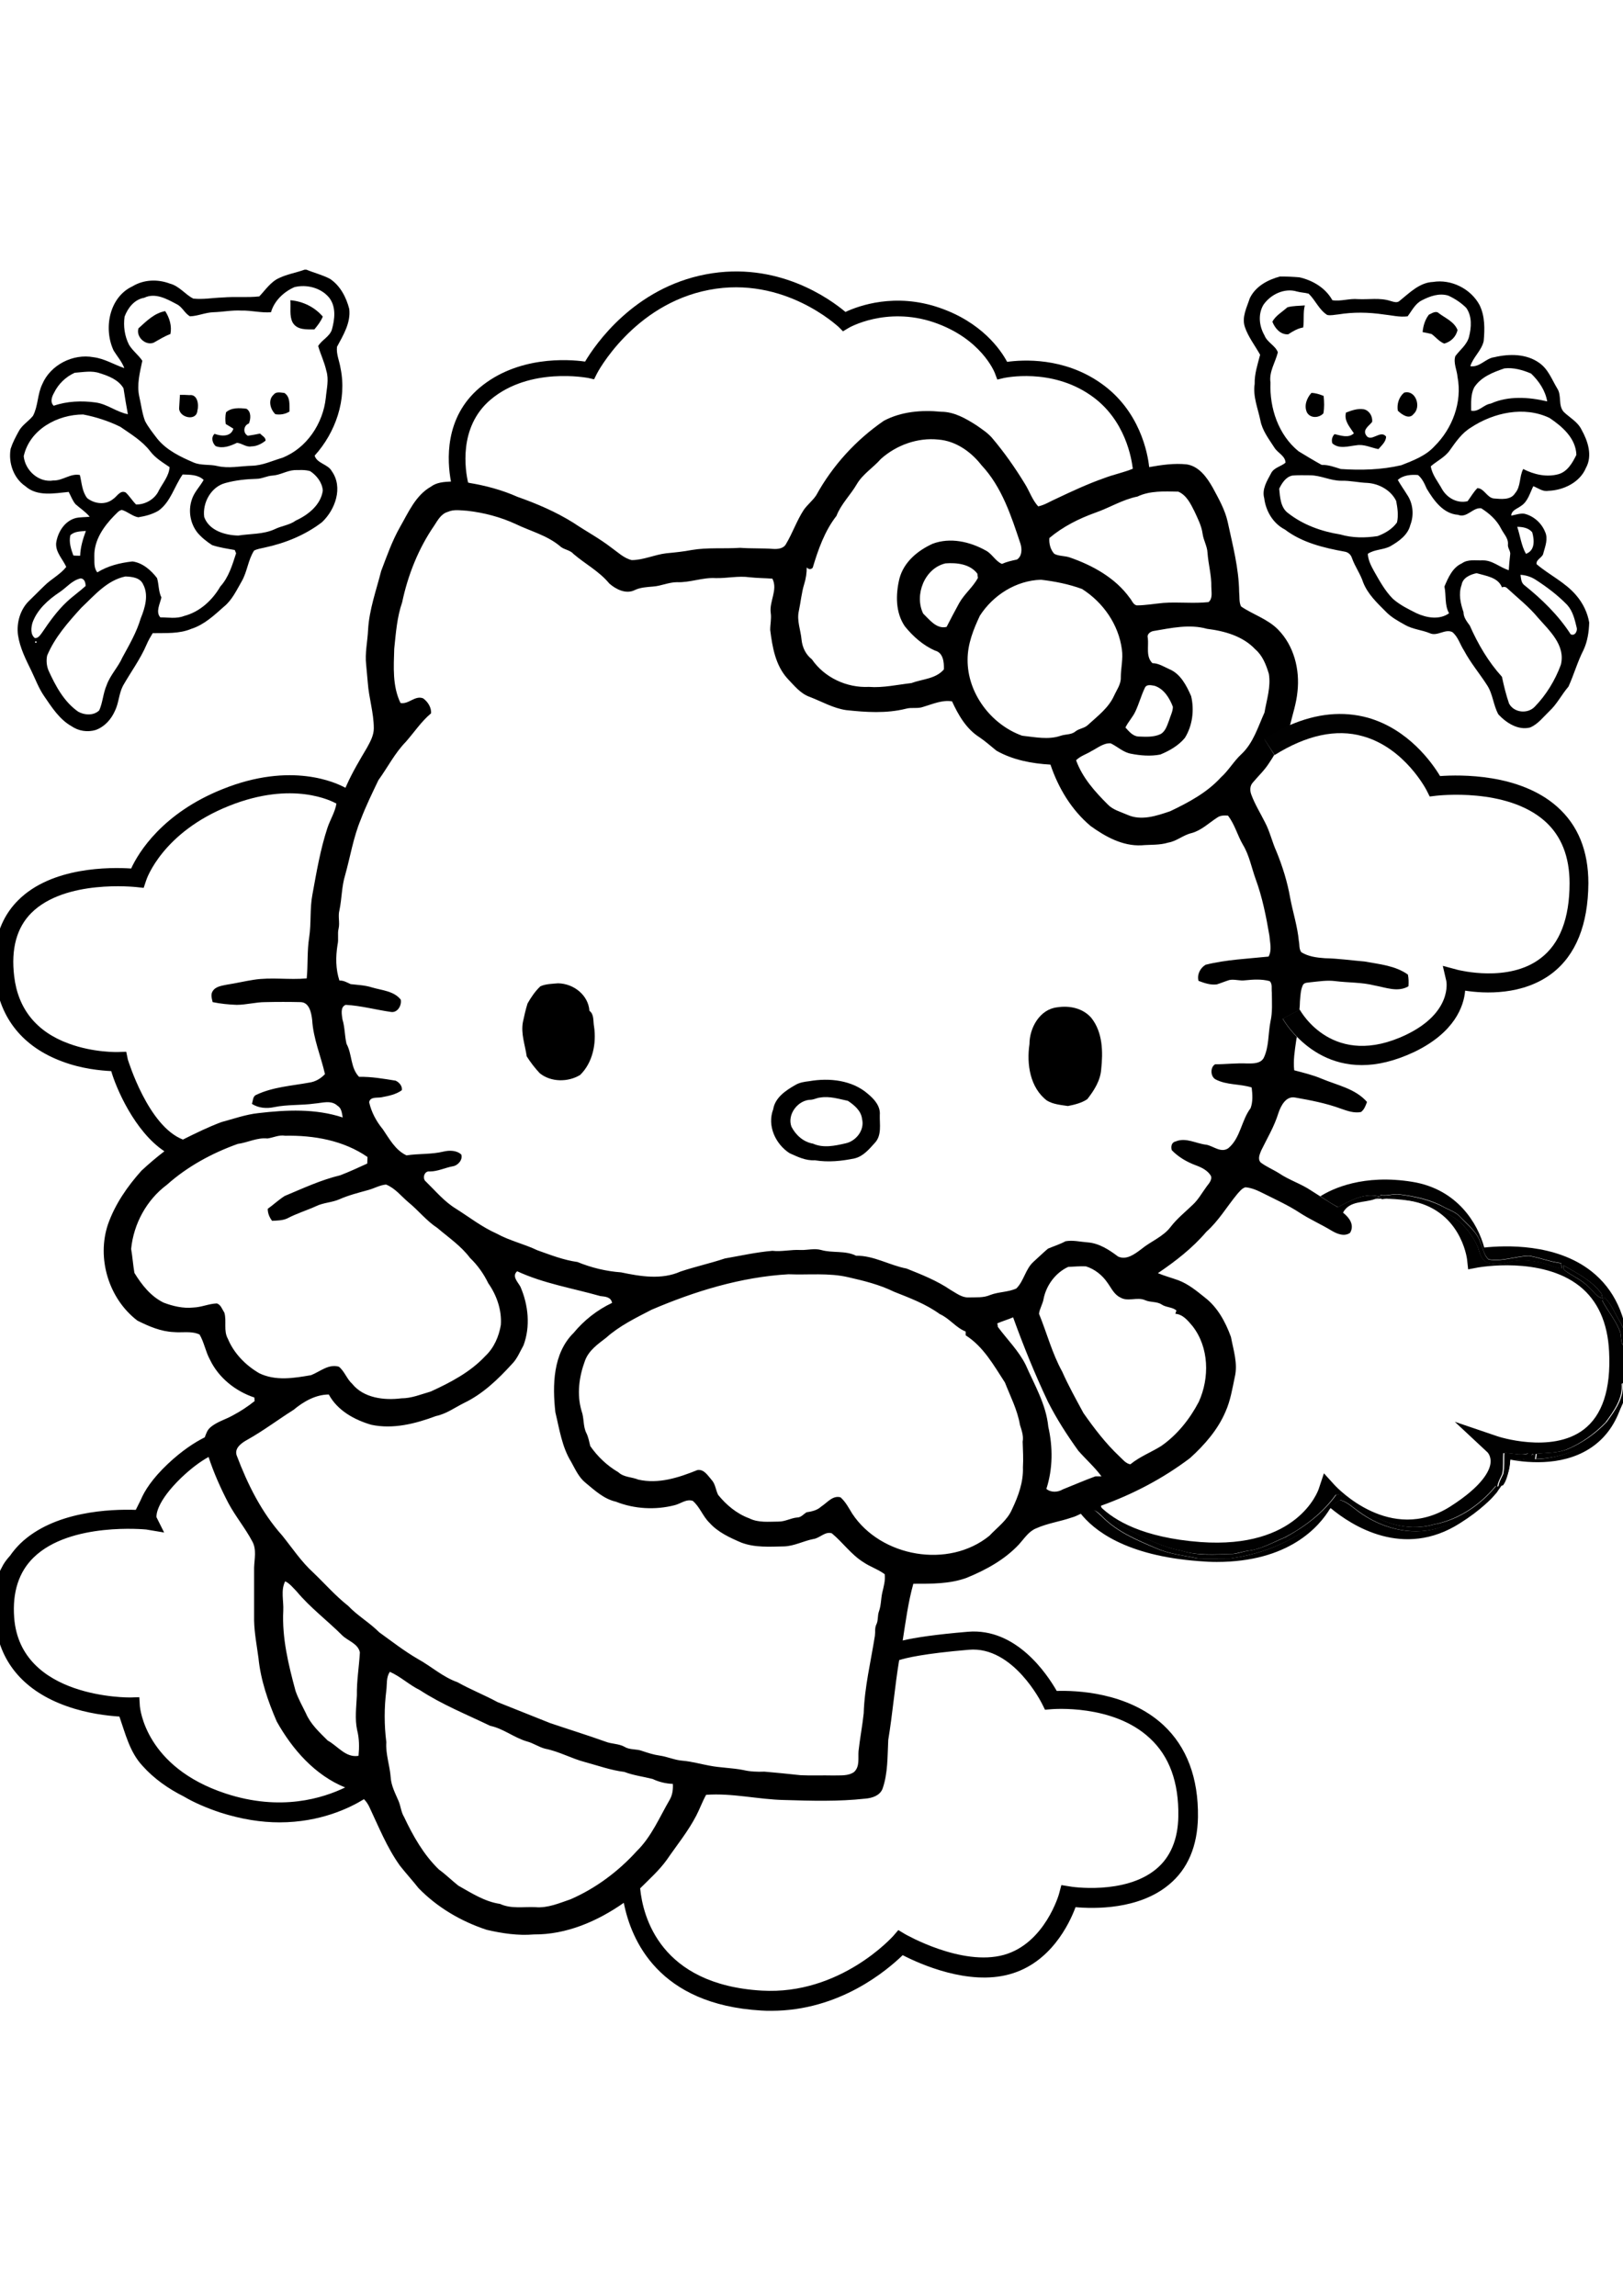<?xml version="1.0" encoding="utf-8"?>
<!-- Generator: Adobe Illustrator 21.0.2, SVG Export Plug-In . SVG Version: 6.00 Build 0)  -->
<svg version="1.2" baseProfile="tiny" id="Layer_1" xmlns="http://www.w3.org/2000/svg" xmlns:xlink="http://www.w3.org/1999/xlink"
	 x="0px" y="0px" viewBox="0 0 595.3 841.9" overflow="scroll" xml:space="preserve">
<g>
	<path fill="none" d="M35.1,147.5c4.2,0.5,7.6,3.5,11.8,4.3c-0.6-3.2-1.1-6.3-1.6-9.5c-1.8-3-5.4-4.5-8.6-5.5
		c-3-1.1-6.2-0.4-9.3-0.2c-3.3,1.5-6,4.2-7.6,7.4c-0.8,1.4-1.4,3.4-0.1,4.6C24.6,147,29.9,146.8,35.1,147.5z"/>
	<path fill="none" d="M52.2,132.1c-0.8,4.3-2.1,8.8-1.1,13.2c0.8,3,1.1,6,2.1,8.9c1.2,2.4,2.9,4.4,4.5,6.5c3.4,4.3,8.4,6.6,13.3,8.7
		c2.8,1.2,5.8,0.6,8.7,1.3c4.2,1.1,8.4,0,12.7-0.1c3.9-0.1,7.5-1.8,11.1-2.9c9-3.5,14.9-12.6,16-22c0.2-3.3,1.2-6.6,0.2-9.9
		c-0.6-3.1-2.1-6-3-9.1c1.2-2.2,4-3.4,5-5.9c1.2-3.9,1.7-8.6-1.1-12c-3-3.5-8.2-4.8-12.6-3.7c-3.9,1.7-7.4,5-8.6,9.2
		c-3.6,0.3-7.2-0.7-10.8-0.6c-3.5-0.1-6.8,0.5-10.3,0.6c-2.9,0-5.7,1.3-8.6,1.5c-1.9-1-2.8-3.4-4.8-4.4c-3.6-1.9-7.9-4.3-12-2.4
		c-3.6,0.6-6,3.7-7.2,6.9c-0.6,3.4,0,7,1.6,10.1C48.6,128.5,50.8,130,52.2,132.1z M106.5,110.1c4.6,0.4,8.9,2.4,11.9,6
		c-0.7,1.8-1.9,3.3-3.1,4.7c-2.8,0-6.4,0.3-8-2.6C106.1,115.8,106.7,112.8,106.5,110.1z M100.4,144.6c0.9-1.2,2.7-0.7,3.9-0.6
		c2.3,1.5,1.8,4.5,1.9,6.8c-1.6,1-3.5,1.3-5.3,1C99.1,150,98.1,146.5,100.4,144.6z M78.6,159.2c2.4,1,6,1.2,6.9-1.9
		c-0.9-0.5-1.8-1.1-2.8-1.7c-0.1-1.4-0.2-2.9,0.1-4.3c2-1.8,5-1.5,7.5-1.3c1.9,1.1,1.6,3.7,0.9,5.4c-2,0.7-2.3,3.4-0.4,4.5
		c1.5-0.2,3-0.5,4.5-0.8c0.7,0.8,2.1,1.3,2,2.6c-1.5,1.1-3.3,2-5.2,2.1c-1.9,0.4-3.5-1.2-5.3-1.3c-2.5,1.2-5.1,2.2-7.9,1.3
		C77.7,162.6,77.2,160.5,78.6,159.2z M66,144.8c1.2,0,2.4,0,3.5,0.1c3-0.4,3.5,3.6,2.9,5.7c-0.3,4-6.6,2.6-6.7-0.8
		C65.8,148.1,65.9,146.5,66,144.8z M50.8,120.3c2.9-2.6,5.8-5.6,9.8-6.3c1.5,2.5,2.5,5.5,1.9,8.4c-2.2,0.8-4.2,2-6.2,3.2
		C53.2,126.8,49.8,123.4,50.8,120.3z"/>
	<path fill="none" d="M113.7,172.8c-1.9-0.6-3.9-0.4-5.8-0.4c-2.8,0.2-5.2,1.8-8,2c-2,0.1-3.9,1.1-5.9,1.2
		c-3.8,0.1-7.6,0.5-11.3,1.5c-5.3,1.4-8.6,7.3-7.9,12.5c1.8,5,7.7,6.7,12.5,6.8c4.5-0.6,9.2-0.4,13.3-2.3c2.5-1.3,5.5-1.5,7.8-3.2
		c4.6-2,9.2-5.7,9.9-11C118.2,177,116.2,174.4,113.7,172.8z"/>
	<path fill="none" d="M77.6,200c-2-1.3-3.9-2.8-5.4-4.6c-2.6-3.3-3.3-7.9-2.1-11.9c0.8-2.8,3-4.9,4.4-7.4c-2.1-2-5-1.9-7.7-2
		c-3.1,4.3-4.4,10-8.9,13.3c-2.3,1.3-4.9,2-7.4,2.4c-2.2-0.4-3.9-2-6-2.7c-1.2,0.3-2,1.4-2.8,2.1c-3.9,4-7.3,9-7.3,14.8
		c0.1,2-0.3,4.3,1.1,6c3.9-2.4,8.4-3.6,12.9-4c3.7,0.5,6.9,3.2,9,6.1c0.7,2.3,0.5,4.9,1.6,7.1c-0.6,2.3-2.3,5.2-0.4,7.3
		c2.9,0,5.9,0.6,8.7-0.5c5.7-1.5,10.4-5.8,13.3-10.8c3.1-3.4,4.4-7.9,5.6-12.2c-0.1-0.3-0.4-0.9-0.5-1.2
		C83.1,201.3,80.3,200.8,77.6,200z"/>
	<path fill="none" d="M19.6,176c3.4,0.1,6.3-2.7,9.7-2c0.7,2.9,0.8,6.1,2.7,8.5c2.7,2.1,6.8,2.7,9.5,0.3c1.4-0.9,2.6-3.4,4.6-2.4
		c1.4,1.3,2.4,3,3.8,4.4c3.4,0.2,7-2,8.4-5.2c1.4-2.7,3.6-5.3,3.9-8.5c-2.5-1.7-5.2-3.3-7.1-5.8c-2.9-3.8-7.1-6.3-11-9
		c-4.3-2.1-8.9-3.6-13.6-4.5c-9.3,0-19.6,5.5-21.8,15.1C9.2,172.3,14.2,176.9,19.6,176z"/>
	<path fill="none" d="M423.1,231.6c-1.2,0.2-2.4,1.2-2.1,2.5c0.4,3.1-0.8,6.9,1.7,9.3c2.3,0.1,4.2,1.3,6.2,2.2c4.1,1.8,6.4,6,8,9.9
		c1.2,5.2,0.5,10.8-2.3,15.3c-2.3,2.9-5.6,4.8-9,6.1c-3.6,0.8-7.3,0.4-10.8-0.3c-2.8-0.5-4.9-2.6-7.4-3.8c-2.7-0.3-4.8,1.6-7,2.8
		c-1.9,1.1-4.1,1.8-5.7,3.4c2.3,6.4,6.9,11.5,11.6,16.2c2,2,4.7,2.7,7.2,3.8c5.1,2.3,10.7,0.4,15.7-1.3c6.7-3.3,13.5-6.9,18.6-12.4
		c2.8-2.6,4.6-6,7.5-8.5c4.3-4.1,6.1-10,8.5-15.3c0.9-4.7,2.4-9.4,1.6-14.2c-1-3.3-2.3-6.7-5-9c-4.5-4.9-11.3-6.7-17.7-7.3
		C436.3,229,429.6,230.5,423.1,231.6z"/>
	<path fill="none" d="M45.8,211.4c-6.8,1.4-11.4,7-16.2,11.5c-4.8,5.3-9.7,10.8-12.5,17.5c-0.5,1.8-0.2,3.8,0.5,5.5
		c2.6,5.6,5.7,11.4,10.9,15.1c2.3,1.3,5.7,1.5,7.7-0.5c1.3-2.9,1.4-6.3,2.7-9.2c1.3-3.7,4.2-6.6,5.8-10.2c2.5-4.6,5.2-9.2,6.7-14.3
		c1.6-3.9,3-8.6,0.7-12.5C51.2,211.9,48.2,211.6,45.8,211.4z"/>
	<path fill="none" d="M492.6,444.8c2.3,1.7,4.3,4.5,2.6,7.4c-2.1,1.4-4.8,0.3-6.8-0.8c-3.8-2.3-7.9-4-11.6-6.5
		c-4.2-2.7-8.7-4.7-13.1-7c-2.2-1.1-4.4-2.2-6.9-2.4c-1.3,0.4-2.2,1.6-3,2.5c-3.8,4.6-6.9,9.8-11.3,13.8
		c-5.1,5.9-11.4,10.8-17.8,15.2c2.5,1,5.1,1.6,7.5,2.6c3.6,1.4,6.7,3.9,9.7,6.3c4.7,3.7,7.6,9.1,9.6,14.5c1,4.8,2.6,9.8,1.4,14.7
		c-0.9,4.3-1.6,8.7-3.4,12.7c-2.8,6.7-7.6,12.3-13,17c-9.9,7.5-21.1,13.3-32.7,17.5c0,0.1,0.1,0.2,0.1,0.4
		c5,4.9,15.4,11.3,36.6,12.9c35.5,2.7,43.1-18.6,43.4-19.5l1.9-5.7l4,4.4c0.8,0.9,20.3,21.7,42.3,7.8c12.2-7.7,14.5-13.3,14.8-15.9
		c0.3-2.5-1-4-1.1-4l-12-11.2l15.6,5.3c0.2,0.1,19.8,6.5,31.6-2.4c6.9-5.2,10-14.8,9.4-28.6c-0.5-10.7-4.2-18.8-10.9-24.1
		c-14-11-36.9-6.8-37.1-6.8l-3.7,0.7l-0.4-3.7c-0.1-0.7-2.5-18.5-21.3-21.5c-3.4-0.6-6.6-0.8-9.4-0.7c-0.2,0-0.4,0.1-0.6,0.1
		c0,0,0-0.1,0-0.1c-0.8,0-1.6,0.1-2.3,0.1C500.3,441.2,494.9,440.3,492.6,444.8z"/>
	<path fill="none" d="M351.8,221.1c1.8-3.4,5-5.9,6.9-9.3c0-0.4-0.1-1.1-0.2-1.5c-2.7-3.6-7.6-4.1-11.7-3.8
		c-7.7,1.8-11.4,11.6-8.2,18.4c2.3,2.3,4.9,5.8,8.6,4.8C348.7,226.9,350.2,224,351.8,221.1z"/>
	<path fill="none" d="M342.1,199.4c6.5-2.4,13.7-0.7,19.5,2.5c2.3,1.2,3.5,3.9,5.9,4.9c1.7-0.8,3.6-1.3,5.5-1.6
		c1.9-1.2,1.9-3.9,1.3-5.8c-3.4-10.2-6.9-20.8-14.3-28.8c-3.8-4.9-9.5-9-15.8-9.4c-7.7-0.8-15.4,2-21.1,7.1
		c-2.8,3.2-6.6,5.5-8.8,9.2c-2.4,4-5.9,7.3-7.5,11.7c-4.3,5.6-6.7,12.4-8.7,19c-0.7,0.8-1.4,0.7-2.2-0.1c0,2-0.2,4.1-0.9,6
		c-1,3.3-1.3,6.7-2,10c-0.8,3.5,0.7,7,1,10.5c0.3,2.8,1.5,5.5,3.8,7.2c4.7,6.6,12.9,10.5,20.9,10.1c5.3,0.4,10.4-0.8,15.6-1.4
		c4-1.6,9-1.6,11.9-5c0-2.6-0.2-6.1-3.2-6.9c-4.4-1.9-8.1-5.2-11.1-8.9c-3.4-5.1-3.3-11.7-2-17.5
		C331.5,206.1,336.6,201.9,342.1,199.4z"/>
	<path fill="none" d="M410.9,475.8c-2.3-1.1-3.3-3.5-4.7-5.4c-1.9-2.8-4.7-5-7.9-6c-2.2,0-4.3,0.1-6.5,0.2c-4.6,2.1-8,6.6-9,11.6
		c-0.3,1.9-1.5,3.7-1.7,5.6c2.9,7,4.8,14.5,8.5,21.2c2.3,5.2,5,10.2,7.8,15.2c3.9,5.6,8.1,11.2,13.2,15.9c1.2,1.1,2.3,2.5,4,2.9
		c3.4-2.8,7.5-4.4,11.3-6.7c5.9-4.1,10.5-9.9,13.8-16.2c4-8.8,3.8-20-2.3-27.8c-1.7-2-3.5-4.3-6.3-4.5c0.1-0.3,0.3-0.9,0.4-1.2
		c-1.4-1.2-3.8-1-5.4-2.2c-1.8-1.2-4.1-0.7-6.1-1.6C417.1,475.5,413.7,477.5,410.9,475.8z"/>
	<path fill="none" d="M515.9,379.5c16.9-8.2,14.6-19.5,14.6-19.6l-1.3-5.6l5.6,1.5c0.2,0,18.4,4.8,30.3-4.3
		c7-5.3,10.5-14.6,10.6-27.5c0-9.8-3-17.5-9.1-22.8c-14-12.4-39.5-9.3-39.7-9.3l-2.5,0.3l-1.1-2.2c-0.1-0.1-8-15.6-23.4-19.9
		c-9.8-2.7-20.7-0.4-32.4,6.9l-0.1-0.2c-0.6,1-1.2,2.1-1.9,3c-1.7,2.6-4,4.8-6,7.2c-1.1,1.2-1.1,3-0.5,4.5c1.4,3.5,3.4,6.8,5,10.1
		c1.8,3.4,2.7,7.2,4.2,10.7c2.2,5.5,4,11.1,5,16.9c1.1,5.3,2.7,10.5,3.2,15.9c0.3,1.4,0,2.9,0.9,4.1c2.6,1.5,5.7,2,8.7,2.2
		c4.8,0.1,9.6,0.9,14.5,1.2c5.4,1,11.3,1.4,15.9,4.8c0.3,1.4,0.3,2.8,0.2,4.3c-3.9,2.3-8.3,0.4-12.4-0.3c-4.7-1.2-9.6-1.1-14.4-1.6
		c-3-0.3-6,0.2-9,0.4c-1,0.2-2.3,0-2.9,1c-0.9,1.8-0.9,4-1.1,6c0,1-0.1,2.1-0.2,3.2l0.1-0.1C477.2,371.2,489.1,392.4,515.9,379.5z"
		/>
	<path fill="none" d="M375,269.6c4.7,0.6,9.6,1.7,14.2,0c1.8-0.7,3.9-0.3,5.4-1.6c1.4-1.1,3.3-1.1,4.6-2.4c3.5-3.2,7.5-6.2,9.5-10.6
		c1-2.2,2.6-4.3,2.5-6.8c0-3.4,0.9-6.8,0.4-10.2c-1.2-9.1-7-17.3-14.6-22.2c-4.9-1.8-10-2.7-15.1-3.4c-9.1,0.3-17.5,5.7-22.4,13.2
		c-2.4,5-4.5,10.3-4.4,15.9C354.9,254,363.6,265.5,375,269.6z"/>
	<path fill="none" d="M31.4,214.8c0-1.1-0.4-2.7-1.8-2.8c-3.2,0.7-5.2,3.4-7.8,5.1c-4.2,2.8-8.1,6.4-9.9,11.2
		c-0.5,1.8-0.8,4.3,0.9,5.6c1.4,0.1,2-1.2,2.7-2.1c2.7-3.9,5.5-7.8,8.8-11.2C26.6,218.6,29.2,216.9,31.4,214.8z"/>
	<path fill="none" d="M543.9,205.4c3.6-0.1,6.3,2.6,9.6,3.6c0.2-1.9,0.4-3.7,0.5-5.6c0.3-1.4-1-2.5-0.8-3.9c0.2-2.2-1.6-3.8-2.5-5.7
		c-1.7-3.1-4.4-5.6-7.3-7.5c-3.1-0.4-5.2,3.7-8.5,2.4c-5.5-0.4-8.9-5.3-11.5-9.6c-0.8-1.8-1.6-3.7-3.2-5c-2.6-0.1-5.4,0-7.4,1.8
		c1,1.9,2.3,3.6,3.4,5.4c2.1,3.2,2.6,7.5,1.2,11.1c-0.9,3.7-4.2,5.9-7.3,7.8c-2.6,1.4-5.8,1.1-8.3,2.8c0.2,2.3,1.3,4.4,2.3,6.4
		c2.1,3.5,4,7.2,6.9,10.1c2.6,2.3,5.6,3.8,8.7,5.3c3.7,1.6,8.4,2.5,11.9,0c-1.7-3.1-1-6.5-1.7-9.8c1.4-3.3,3-7,6.5-8.6
		C538.5,204.9,541.3,205.5,543.9,205.4z"/>
	<path fill="none" d="M562,195.2c-1.4-1.5-3.5-1.9-5.5-2c1.1,3.3,1.4,6.8,3.2,9.9C563.2,201.9,562.8,198,562,195.2z"/>
	<path fill="none" d="M512.4,191.6c0.6-2.6,0.2-5.3-0.3-7.9c-2-3.9-6.2-6.4-10.5-6.6c-3.3-0.1-6.5-0.9-9.7-0.8c-3.9,0-7.5-2-11.4-2
		c-2.2,0-4.3-0.1-6.5,0.1c-2.4,0.4-3.7,2.8-4.8,4.8c0.3,3.2,0.5,7,3.3,9c5.5,4.3,12.3,6.7,19.1,7.8c4.4,1.3,9.1,1.4,13.7,0.6
		C508,195.6,510.7,194,512.4,191.6z"/>
	<path fill="none" d="M559,214.6c6.5,5.1,12.5,11.1,17.1,18.1c1.5,0.8,2.5-1.3,2.2-2.5c-0.6-2.9-1.4-6-3.5-8.3
		c-3.4-3.7-7.5-6.6-11.7-9.3c-1.6-1-3.5-1.6-5.4-1.7C557.9,212.1,557.9,213.7,559,214.6z"/>
	<path fill="none" d="M29.4,203.9c0.1-3.2,1-6.2,2.1-9.1c-1.9,0.2-4.2,0.1-5.7,1.6c-0.6,2.5,0.3,5.1,1.1,7.5
		C27.5,203.9,28.8,203.9,29.4,203.9z"/>
	<path fill="none" d="M550.9,215.4c-1.4-3.8-5.9-4.2-9.3-5.2c-2.3,0.5-5,1.7-5.5,4.3c-1.2,3.3-0.3,6.8,0.7,10c0,2,1.1,3.5,2.3,4.9
		c3,6.8,6.8,13.3,11.8,18.8c0.7,3.3,1.5,6.6,2.6,9.8c1.8,3.3,6.8,3.9,9.4,1.2c4.3-4.4,7.5-9.7,9.6-15.4c1.8-7.1-4.2-12.5-8.4-17.3
		c-3.3-4.1-7.4-7.2-11.3-10.8C552.3,215.2,551.6,215.1,550.9,215.4z"/>
	<rect x="12.9" y="235.2" fill="none" width="0.5" height="0.5"/>
	<path fill="none" d="M468.6,129c-0.8,3.7-3.3,7.1-2.7,11.1c-0.4,9.3,2.9,19.2,10.3,25.2c2.8,1.7,5.7,3.4,8.5,5
		c2.5-0.1,4.7,0.8,7,1.5c7.4,0.5,15,0.3,22.2-1.4c4.3-1.7,8.9-3.4,12.1-6.9c6.6-6.5,10.2-16.3,8.5-25.5c-0.2-2.5-1.6-5.1-0.8-7.6
		c1.8-2.2,4.2-4.1,5-7c0.9-3.5,1.2-7.6-1-10.7c-1.9-1.9-4.2-3.4-6.6-4.5c-3.3-1-6.7,0.3-9.6,1.7c-2.5,1.2-3.7,3.8-5.3,5.9
		c-3,0.5-6-0.4-8.9-0.7c-5.5-0.8-11.1-0.9-16.5,0c-1.4,0.2-2.7,0.5-4.1,0.2c-3-1.8-4.3-5.4-6.8-7.8c-1.4-0.4-2.9-0.4-4.3-0.8
		c-4.6-1.4-9.6,1.1-12.3,4.9c-2,3.4-1.6,7.7,0.3,11.1C464.7,125.4,467.7,126.6,468.6,129z M524.1,115.3c1.1-0.5,2.6-1.6,3.7-0.5
		c2.4,1.8,5.6,3.1,6.8,6.1c-0.5,2.5-2.5,4.4-4.9,5c-1.9-0.7-3.1-2.3-4.6-3.6c-1.1-0.3-2.2-0.5-3.3-0.7
		C522,119.5,522.7,117.1,524.1,115.3z M515,144c4.3-1.2,6.4,5.3,3.5,7.8c-1.6,2.2-4.4,0.2-5.8-1.2C512.3,148.2,513.1,145.6,515,144z
		 M489.6,159.2c2.3,0.5,5.1,1.6,7.1-0.3c-1.5-2.3-3.7-4.6-2.9-7.6c2.1-0.7,4.3-1.6,6.6-1.2c2,0.6,3.1,2.7,3,4.6
		c-1,1.4-3.5,2.7-2.3,4.8c1.8,3.1,5.4-2.1,7.4,0.6c0,1.9-1.6,3.3-2.8,4.6c-2.7-0.5-5.3-1.9-8.1-1.4c-2.9,0.3-6.3,1.5-8.7-0.8
		C488.4,161.4,488.7,160.1,489.6,159.2z M481,144.2c1.6,0,3.1,0.5,4.5,1.1c0.3,2.1,0.4,4.3-0.1,6.4c-1.6,1.7-4.8,1.9-6.1-0.3
		C478.1,148.9,479.3,146.1,481,144.2z M472.2,112.6c2.1-0.5,4.3-0.5,6.4-0.7c-0.7,2.7-0.1,5.5-0.6,8.1c-2.1,0.3-3.8,1.4-5.5,2.5
		c-2.8,0.2-4.8-2.3-5.8-4.7C467.8,115.7,470.3,114.3,472.2,112.6z"/>
	<path fill="none" d="M546.8,148c6.5-2.9,13.9-2.4,20.7-0.8c-0.7-4-3-7.4-5.9-10.2c-3-1.3-6.5-2.3-9.8-1.9c-4.1,1.4-8.7,3.1-11.1,7
		c-1.4,2.6-1.2,5.7-1.2,8.6C542.4,151.2,544.1,148.3,546.8,148z"/>
	<path fill="none" d="M539.5,156.8c-3.3,2.1-5.5,5.3-7.7,8.3c-1.8,2.6-4.7,3.9-7,5.9c0.5,3.2,2.7,5.7,4.2,8.5
		c1.8,3.2,5.6,5.2,9.3,4.3c1.2-1.6,2.2-3.4,3.6-4.8c2.4,0.1,3.4,3.5,6,3.8c2.6,0.2,6.2,0.7,7.8-1.9c2.1-2.5,1.4-6.1,3-8.9
		c3.9,2.1,8.5,3.2,12.9,1.9c3.4-0.9,5.3-4.2,6.6-7.1c-0.2-6.1-5.2-10.4-9.8-13.6C559.1,148.7,547.8,151.3,539.5,156.8z"/>
	<path fill="none" d="M403.9,541.5c-2.5-3.4-5.7-6.2-8.5-9.4c-4.1-5.7-7.9-11.7-11.1-17.9c-4.8-10.1-9.1-20.5-12.8-31
		c-1.9,0.8-3.9,1.4-5.8,2.2c0.1,0.3,0.2,0.9,0.2,1.3c3.4,4.6,7.5,8.7,10.2,13.9c3.2,7.4,7.6,14.5,8.3,22.7
		c1.7,7.5,1.7,15.4-0.7,22.8c1.7,1.4,4.2,1.3,6,0.2c4-1.5,7.9-3.3,12-4.6C402.3,541.5,403.4,541.5,403.9,541.5z"/>
	<path fill="none" d="M374.1,522.5c-0.9-5.5-3.5-10.5-5.5-15.5c-4.1-6.3-7.9-13.2-14.4-17.3c0-0.4,0-1.1,0-1.4
		c-3.6-1.4-6-4.8-9.5-6.4c-5.1-3.7-11-5.9-16.8-8.2c-5.3-2.6-11-4-16.7-5.3c-7.2-1.7-14.7-0.7-22-1.1c-17.4,1-34.3,6.3-50.2,13
		c-5.8,3-11.8,5.9-16.7,10.3c-3,2.3-6.3,4.6-7.7,8.3c-2.2,5.8-3.2,12.4-1.3,18.5c1,2.7,0.5,5.6,1.8,8.2c0.7,1.5,1,3.1,1.4,4.7
		c2.7,3.9,6.2,7.2,10.3,9.6c2,1.9,4.9,1.7,7.3,2.7c7.4,1.7,14.9-0.7,21.7-3.5c2.4-0.5,3.9,2,5.2,3.6c1.5,1.5,1.5,3.7,2.4,5.5
		c3.1,3.7,6.9,6.9,11.4,8.6c3.3,1.7,7.1,1.3,10.8,1.2c2.3,0,4.4-1.3,6.8-1.5c1.4,0,2.3-1.3,3.4-1.9c1.9-0.3,3.9-0.7,5.4-2.1
		c2.1-1.4,4.2-4.2,7.1-3.4c1.8,1.7,3,3.9,4.3,6c10.5,16,35.3,20.4,50.3,8.1c2.9-3.1,6.6-5.7,8.3-9.7c2.3-4.8,4.3-10,4-15.4
		c0.2-3.1,0-6.3-0.1-9.4C375.5,526.6,374.6,524.5,374.1,522.5z"/>
	<path fill="none" d="M101.4,631.2c-3.2-7.4-5.9-15.2-6.7-23.3c-0.6-4.6-1.5-9.1-1.6-13.7c0.1-6.5,0-13,0-19.4
		c0.1-3.2,1-6.7-0.7-9.7c-2.6-4.9-6.3-9.2-8.8-14.1c-2.8-5.4-5.2-11-7.2-16.8c-2.8,1.6-6.2,4-10,7.6c-9.1,8.7-9.2,13.7-9.1,14.5
		l2.8,5.6l-6.6-1.1c-0.3,0-27.8-2.8-41.2,10.2c-5.5,5.3-7.9,12.7-7.2,22.1c2.2,29.9,42.2,29.3,42.6,29.3l3.3-0.1l0.2,3.3
		c0.1,0.9,2,22.4,31.4,32c20.3,6.7,35.8,1.7,43.7-2.3C115.4,650.9,107.1,641.4,101.4,631.2z"/>
	<path fill="none" d="M124.7,359.4c1.5-0.1,2.8,0.8,4.1,1.3c2.6,0.3,5.3,0.4,7.8,1.2c3.6,1.1,8,1.3,10.6,4.5
		c0.4,2.1-1.2,4.9-3.6,4.5c-5.5-0.7-11-2.3-16.6-2.6c-2.1,0.8-1.4,3.6-1.2,5.3c0.9,2.9,0.8,6,1.5,9c2.1,3.8,1.4,8.8,4.6,12.1
		c4.5,0,8.9,0.8,13.4,1.4c1.3,0.6,2.6,1.9,2.3,3.5c-2.1,1.6-4.9,2.1-7.5,2.6c-1.6,0.3-4.1-0.4-4.5,1.8c0.8,3.6,2.6,7,5,9.9
		c2.4,3.5,4.6,7.7,8.7,9.6c4.5-0.7,9.1-0.3,13.6-1.4c2.1-0.5,4.8-0.5,6.5,1.1c0.6,2-1.3,4-3.1,4.3c-2.9,0.5-5.6,1.9-8.5,1.9
		c-2-0.3-2.8,2.5-1.4,3.7c3.6,3.5,6.8,7.4,11.1,10c4.9,3.1,9.5,6.8,14.9,9.1c4.7,2.7,10,3.8,14.9,6.1c4.8,1.7,9.6,3.6,14.7,4.3
		c5.1,2.1,10.5,3.3,16,3.8c7.1,1.4,14.9,2.8,21.8-0.3c5.4-1.8,10.9-3,16.3-4.8c5.8-0.9,11.6-2.2,17.4-2.8c3.4,0.4,6.9-0.6,10.3-0.3
		c2.5,0.1,5.1-0.8,7.6,0c4.2,1.2,8.8,0.1,12.8,2.1c6.5-0.1,12.2,3.4,18.5,4.7c5.5,2.2,11.2,4.5,16.1,7.8c2.1,1.2,4.1,2.9,6.7,2.8
		c2.6-0.1,5.4,0.3,7.9-0.9c3.1-1.2,6.6-1,9.6-2.4c2.8-2.8,3.3-7.1,6.3-9.8c1.8-1.6,3.5-3.2,5.3-4.8c2.1-0.9,4.4-1.6,6.4-2.7
		c2.7-0.5,5.4,0.2,8.1,0.4c4.2,0.3,7.9,2.7,11.2,5.2c3.1,1.4,6.1-0.8,8.5-2.7c3.5-2.9,7.9-4.6,10.8-8.2c2.3-3,5.3-5.3,8-8
		c2.1-2,3.5-4.5,5.2-6.8c0.8-1.1,2-2.3,1.6-3.8c-1.2-2.1-3.5-3.2-5.7-4c-3.3-1.2-6.4-3-8.7-5.5c-0.4-1.3-0.1-2.9,1.4-3.2
		c3.8-1.6,7.5,0.7,11.3,1.2c2.7,0.5,5.3,3.1,8,1.3c4.5-3.7,4.9-10.1,8.2-14.7c0.8-2.4,0.6-5.1,0.4-7.6c-4.3-1.4-9.2-0.7-13.3-3
		c-1.8-1-1.9-4.4-0.1-5.5c3.9,0.1,7.9-0.5,11.8-0.3c2.1,0,4.8,0.1,6-2c2.1-4.2,1.6-9,2.5-13.4c0.7-3.5,0.4-7.1,0.5-10.6
		c-0.2-1.4,0.3-3.1-0.8-4.2c-3-0.8-6-0.6-9-0.3c-2,0.2-3.9-0.6-5.8-0.1c-1.6,0.4-3.1,1.1-4.6,1.6c-2.3,0.3-4.6-0.5-6.7-1.3
		c-0.6-2.4,0.6-4.7,2.6-5.9c7.6-1.9,15.4-2.2,23.1-3c1.2-2.4,0.4-5.2,0.3-7.7c-1.2-7.1-2.7-14.1-5.1-20.9c-1.6-4.1-2.3-8.6-4.6-12.4
		c-2.1-3.5-3-7.5-5.5-10.7c-1.3-0.1-2.8-0.2-3.9,0.7c-3.1,2-5.8,4.7-9.4,5.7c-3,0.7-5.5,3-8.6,3.5c-3.2,0.9-6.6,0.6-9.9,1
		c-6.9,0.3-13.2-3.2-18.6-7.1c-6.9-5.9-11.8-13.9-14.7-22.5c-6.8-0.4-13.8-1.7-19.8-5.1c-2.1-1.6-4-3.4-6.2-4.9
		c-4.8-3-7.8-8.1-10.1-13.2c-3.6-0.6-7.1,1-10.5,2c-2.1,0.7-4.3,0-6.4,0.7c-7.2,1.8-14.7,1.3-22,0.5c-4.7-0.7-8.8-3.1-13.2-4.8
		c-3.5-1.1-5.8-4.2-8.3-6.8c-4.4-4.9-5.5-11.5-6.3-17.8c0.1-2.1,0.5-4.1,0.2-6.2c-0.7-4.2,2.7-8.4,0.6-12.6
		c-2.8-0.2-5.5-0.1-8.3-0.5c-4.2-0.6-8.3,0.4-12.5,0.3c-4.8-0.4-9.4,1.6-14.2,1.5c-3-0.1-5.8,1.4-8.8,1.6c-2.3,0.2-4.6,0.3-6.7,1.3
		c-3.2,1.6-6.8-0.3-9.3-2.4c-3.6-4.5-8.9-7.1-13.2-10.9c-1.4-1.5-3.6-1.5-5-2.9c-4.7-3.8-10.7-5.4-16.1-8
		c-5.6-2.7-11.7-4.2-17.9-4.9c-2.3-0.1-4.8-0.5-7,0.4c-2.4,0.7-3.7,3.1-5,5c-5.8,8.5-9.6,18.2-11.8,28.2c-1.9,5.5-2.3,11.3-2.9,17
		c-0.1,6.7-0.7,13.7,2.3,19.9c2.9,0.7,5.2-2.9,8.3-1.7c1.7,1.2,3,3.4,2.9,5.5c-3.6,3.1-6.2,7-9.3,10.5c-4,4.1-6.7,9.3-10,14
		c-2.3,4.8-4.6,9.6-6.5,14.5c-2.7,6.5-3.9,13.5-5.7,20.3c-1.3,4.2-1.2,8.6-2.1,12.9c-0.6,2.2,0.2,4.5-0.3,6.7
		c-0.5,1.9,0.1,3.9-0.2,5.8C123.3,350.7,123.3,355.2,124.7,359.4z M377.5,382.9c0-6,3.8-12.8,10.2-13.5c4.5-0.8,9.4,0.2,12.5,3.9
		c4.3,5.3,4.4,12.5,3.6,18.9c-0.3,4.1-2.6,7.7-5.1,10.9c-2.1,1.4-4.7,2-7.1,2.5c-2.6-0.4-5.4-0.6-7.7-2
		C377.8,398.9,376.5,390.2,377.5,382.9z M283.5,406.9c0.7-4.4,4.6-6.9,8.1-8.9c1.6-0.9,3.4-1.2,5.1-1.4c7.4-1.3,15.8-0.4,21.6,4.7
		c2.3,1.9,4.6,4.5,4.3,7.7c-0.1,3.4,0.8,7.5-1.8,10.2c-2.1,2.3-4.2,4.9-7.4,5.7c-4.8,1-9.7,1.5-14.6,0.7c-3.3,0.2-6.3-1.3-9.3-2.6
		C284.5,419.6,281.3,412.9,283.5,406.9z M192,374.8c0.5-2.3,1-4.6,1.7-6.8c1.3-2.3,2.8-4.5,4.7-6.3c2-0.9,4.3-0.9,6.5-1.1
		c5.6,0.1,11.1,4.3,11.5,10.1c1.8,1.4,1.3,3.9,1.7,5.8c0.9,6.2-0.5,13.2-5.1,17.7c-4.4,2.7-10.7,2.6-14.8-0.6
		c-1.8-1.9-3.4-3.9-4.7-6.1C192.8,383.2,191.1,379.1,192,374.8z"/>
	<path fill="none" d="M114.1,504.2c3.3-1.3,6.4-4.3,10.2-3.1c2.1,1.7,2.8,4.5,4.9,6.3c4.2,5.2,11.7,6.1,18,5.3
		c3.8,0,7.3-1.4,10.8-2.5c7.2-3.3,14.5-7.1,20-13c3.2-3,5-7.2,5.7-11.4c0.4-5.5-1.4-10.9-4.6-15.3c-1.7-3.5-4-6.6-6.7-9.3
		c-3.4-4.3-7.9-7.5-12-11c-4-2.5-6.9-6.4-10.6-9.4c-2.6-2.3-4.9-5.2-8.2-6.5c-2.3,0.1-4.3,1.4-6.5,2c-3.6,0.9-7.2,1.8-10.6,3.4
		c-2.7,1.3-5.8,1.3-8.5,2.5c-3.5,1.5-7.2,2.7-10.6,4.5c-1.7,0.9-3.7,0.9-5.6,0.9c-1-1.2-1.6-2.8-1.6-4.4c2.1-1.5,4-3.3,6.2-4.7
		c6.7-2.9,13.3-5.9,20.4-7.6c3.3-1.3,6.6-2.8,9.9-4.3c0-0.6,0.1-1.8,0.1-2.4c-8.8-6.1-19.7-8-30.2-7.8c-2.3-0.4-4.3,0.7-6.5,1
		c-3.8-0.4-7.2,1.4-10.9,2c-9.5,3.4-18.5,8.3-26,15c-7.4,5.6-12.2,14.4-13.1,23.5c0.5,2.9,0.7,5.9,1.2,8.8c2.7,4.3,6,8.6,10.7,10.9
		c3.5,1.3,7.2,2.2,10.9,1.8c2.9,0,5.7-1.4,8.6-1.5c1.5,0.4,2,2.2,2.8,3.4c0.9,3.1-0.4,6.6,1.3,9.6c2.2,5.4,6.5,9.7,11.5,12.5
		C101.1,506.4,107.8,505.3,114.1,504.2z"/>
	<path fill="none" d="M167.8,616.8c4.8,2.7,9.8,4.8,14.7,7.3c6.4,2.6,12.9,5.1,19.3,7.7c6.7,2.3,13.6,4.4,20.3,6.8
		c2.3,0.9,4.8,0.7,7,1.9c2,1.2,4.4,0.7,6.4,1.5c2.1,0.7,4.2,1.3,6.4,1.7c2.9,0.4,5.6,1.7,8.6,1.9c3.3,0.3,6.5,1.3,9.7,1.8
		c4.1,0.8,8.3,0.8,12.4,1.6c2.6,0.6,5.2,0.7,7.8,0.6c4.4,0.4,8.8,0.8,13.2,1.3c4,0.2,8,0,12,0.1c2.6-0.1,5.5,0.3,7.7-1.3
		c2.1-1.9,1.5-5,1.6-7.6c0.5-4.7,1.4-9.3,1.9-13.9c0.4-9.6,2.7-19,4.1-28.4c0.1-1.4-0.2-2.8,0.5-4.1c0.8-1.5,0.3-3.3,1-4.9
		c0.8-2.2,0.7-4.5,1.2-6.8c0.5-2.3,1.2-4.5,0.9-6.8c-2.4-1.8-5.3-2.8-7.8-4.4c-4.5-2.8-7.5-7.3-11.6-10.6c-2.4-0.8-4.4,1.8-6.8,2.1
		c-3.7,0.7-7.1,2.6-10.8,2.7c-5.2,0.1-10.6,0.5-15.6-1.4c-4.3-1.8-8.6-3.7-11.7-7.3c-2.5-2.3-3.6-5.7-6.1-8
		c-2.3-0.8-4.5,1.1-6.7,1.6c-7.1,1.8-14.7,1.5-21.5-1.3c-4.4-1-7.8-4.1-11.1-6.9c-2.5-2-3.8-5-5.3-7.7c-3.4-5.5-4.3-12-5.8-18.2
		c-1.2-10-1-21.6,6.7-29.1c3.9-4.6,8.6-8.5,14.1-11c-0.4-2.2-2.5-2.3-4.3-2.5c-10.2-3-20.9-4.6-30.5-9.1c-2.1,1.8,0.3,4,1.2,5.7
		c3,6.7,3.7,14.5,1.1,21.5c-1.4,2.3-2.3,4.9-4.2,6.8c-5.1,5.6-10.7,11-17.6,14.3c-3.4,1.7-6.5,4-10.3,4.8c-7.5,2.8-15.7,5-23.7,3.2
		c-6.2-1.8-12.4-5.3-15.6-11.1c-4.8,0.1-9.3,2.7-12.9,5.6c-5.7,3.6-11,7.8-17,11c-2,1.2-4.8,3-3.9,5.7c4,10.6,9.2,20.9,16.7,29.4
		c3.7,4.6,7,9.6,11.4,13.6c4.3,4.1,8.1,8.5,12.8,12.2c3.5,3.6,7.9,6.1,11.5,9.5c4.6,3.4,9.2,7,14.2,9.8
		C158.2,610.9,162.5,614.9,167.8,616.8z"/>
	<path fill="none" d="M325.8,638.1c-0.4,6-0.1,12.2-2.1,17.9c-1,2.5-3.9,3.4-6.3,3.6c-9.9,1-19.8,0.8-29.8,0.5
		c-9.6-0.2-19-2.6-28.6-1.9c-1.3,2.5-2.3,5.1-3.6,7.6c-3,5.8-7.1,10.8-10.8,16.2c-2.8,3.9-6.4,7.2-9.8,10.5
		c1,10.3,7.2,35.4,44.6,37.5c28.8,1.7,48-19.8,48.2-20l1.9-2.2l2.5,1.5c0.2,0.1,20.7,11.9,36.2,7.6c15.1-4.2,20.3-22.4,20.3-22.6
		l0.8-3l3.1,0.5c0.2,0,20.2,3.2,31.7-6.4c5.2-4.4,7.9-10.9,8.1-19.4c0.2-12.4-3.3-22-10.5-28.6c-13.6-12.5-35.8-10.6-36-10.6
		l-2.4,0.2l-1.1-2.2c-0.1-0.2-10.5-21.2-26.8-19.8c-16.6,1.4-23.1,3-25.5,3.8C328.2,618.5,327.5,628.4,325.8,638.1z"/>
	<path fill="none" d="M125.7,599.9c-5.5-5.5-11.8-10.2-16.8-16.2c-1.3-1.3-2.5-2.9-4.2-3.7c-1.8,3.3-0.5,7.2-0.7,10.8
		c-0.5,10,1.9,19.8,4.5,29.4c1,2.8,2.5,5.5,3.8,8.2c1.7,4,5,7,8,10c3.7,2.1,6.5,6.4,11.3,5.6c0.3-3.1,0.3-6.3-0.5-9.4
		c-0.9-4.2-0.3-8.5-0.1-12.8c-0.1-5.3,0.8-10.5,1.2-15.7C131.5,602.9,127.9,601.8,125.7,599.9z"/>
	<path fill="none" d="M246.6,654.2c-2.6-0.1-5.1-0.6-7.4-1.8c-3.5-0.9-7-1.3-10.4-2.6c-4.9-0.6-9.6-2.4-14.4-3.6
		c-5-1.3-9.5-3.9-14.6-4.9c-2.4-0.6-4.4-2.1-6.8-2.7c-4.7-1.4-8.6-4.6-13.4-5.7c-8.7-4.2-17.7-7.8-25.8-13.1c-3.9-1.9-7.1-5-11-6.7
		c-1.4,2-1,4.5-1.3,6.8c-0.7,6.3-0.8,12.7,0,19c-0.3,4.4,1.4,8.5,1.6,12.9c0.2,3.1,1.8,5.9,2.9,8.7c0.8,1.9,0.9,4,2,5.8
		c3.3,7,7.2,13.9,12.8,19.3c2.5,1.8,4.7,4,7.1,5.9c4.9,2.7,9.7,5.9,15.3,6.7c4.1,1.9,8.6,1,13,1.2c4.5,0.4,8.7-1.5,12.9-2.9
		c9.2-4.1,17.5-10.2,24.1-17.8c5.4-5.3,8.3-12.4,12.1-18.9C246.5,658.1,246.7,656.1,246.6,654.2z"/>
	<path fill="none" d="M67.2,417.9c4.7-2.2,9.3-4.6,14.1-6.4c4.5-1.2,9-2.9,13.6-3.3c10.3-1.2,20.9-1.6,30.9,1.6
		c-0.3-1.5-0.3-3.4-1.9-4.3c-2.3-2.2-5.6-1-8.4-0.8c-4.9,0.7-9.9,0.3-14.8,1.3c-2.8,0.6-5.8,0.4-8.2-1.2c0.4-1.1,0.3-2.8,1.6-3.3
		c6.1-2.9,13-3.3,19.5-4.5c2.2-0.4,4.2-1.5,5.7-3.1c-1.5-6.7-4.3-13-4.7-19.9c-0.3-2.5-1-6.5-4.2-6.5c-4.3,0-8.7-0.1-13,0
		c-3.5,0-7,0.9-10.5,1c-3,0-5.9-0.4-8.8-1c-0.3-1.3-0.8-2.7,0-4c1.1-1.8,3.3-1.9,5.2-2.4c3.3-0.5,6.5-1.3,9.9-1.8
		c6.4-1,13,0.1,19.4-0.5c0.5-5,0.2-10,0.9-15c0.8-5.3,0.3-10.6,1.2-15.8c1.6-8.2,2.9-16.5,5.5-24.4c1-3,2.8-5.8,3.3-8.9
		c-1.6-0.9-15.9-8.6-39.3,0.8c-24.4,9.8-30.3,26.7-30.5,27.4l-0.9,2.7l-2.8-0.3c-0.3,0-26-3-38.4,9.5C6.1,340.2,3.9,348,5.2,358
		c1.5,12.1,8.2,20.4,20.1,24.7c9.2,3.4,18,3.1,18.1,3.1l3-0.1l0.6,2.9C47,388.8,54.3,413,67.2,417.9z"/>
	<path fill="none" d="M298.2,419.5c3.8,1.6,8,0.8,11.9-0.1c3.9-0.8,7-5,6.1-8.9c-0.3-3.1-2.8-5.2-5.2-6.7c-3.3-0.7-6.7-1.8-10.2-1.2
		c-1.2,0.1-2.2,0.7-3.3,0.8c-4.8,0-8.9,5.4-7.3,10C291.8,416.5,294.6,418.9,298.2,419.5z"/>
	<path fill="none" d="M172.3,177.5c6,1.1,12,2.6,17.6,5.1c7.1,2.5,14.1,5.5,20.5,9.5c4.6,3.1,9.6,5.6,13.9,9.1
		c2.3,1.7,4.6,3.8,7.5,4.6c4.4,0,8.4-2,12.7-2.5c3.1-0.3,6.2-0.7,9.3-1.2c5.9-1,11.9-0.5,17.8-0.8c4,0.2,8.1,0.1,12.1,0.4
		c1.7,0.1,3.8-0.1,4.7-1.8c2.5-4,4-8.5,6.5-12.5c1.3-2,3.3-3.4,4.6-5.4c6-10.9,14.5-20.3,24.8-27.3c6.4-3.4,13.9-4.1,21-3.3
		c4.8,0.1,9.1,2.5,13,5c2,1.3,4,2.6,5.6,4.5c4.5,5.2,8.5,11,12.1,16.9c1.7,2.7,2.7,5.9,4.9,8.3c2.5-0.5,4.6-1.8,6.8-2.9
		c5.7-2.7,11.5-5.5,17.5-7.5c3.4-1.3,7-2,10.4-3.4c-0.3-3.2-2.5-18-15.4-26.9c-14.6-10.1-31.6-6.4-31.8-6.4l-2.5,0.6l-0.9-2.4
		c-0.2-0.5-5.1-12.7-22.4-18.6c-17.4-6-31.1,2-31.3,2.1l-2,1.2l-1.6-1.6c-0.2-0.2-19.9-19-47.5-13.6c-27.8,5.3-41.1,30.6-41.2,30.8
		l-1,2l-2.2-0.5c-0.2,0-21.4-4.2-35.8,8c-11.9,10.1-9.2,26.1-8.1,30.7C172,177.4,172.2,177.5,172.3,177.5z"/>
	<path fill="none" d="M384.8,197.3c-0.2,2,0.4,4.3,1.8,5.8c1.7,0.9,3.8,0.8,5.6,1.3c8.5,2.9,16.8,7.4,22.1,14.9
		c0.8,0.9,1.2,2.4,2.5,2.7c3.3,0,6.5-0.6,9.8-0.9c5.5-0.4,11.1,0.4,16.6-0.3c1.6-1.4,1-3.7,1-5.6c0-4.2-1.1-8.3-1.4-12.5
		c-0.1-2.5-1.5-4.6-1.8-7c-0.3-2.9-1.8-5.6-3-8.2c-1.4-2.8-2.9-5.9-5.9-7.2c-5.1-0.1-10.5-0.4-15.2,1.8c-5.5,1-10.2,4-15.4,5.9
		C395.5,190.1,389.7,193.1,384.8,197.3z"/>
	<path fill="none" d="M425.7,269.1c1.8-1,2.4-3.2,3.1-5c0.5-1.7,1.3-3.3,1.4-5c-1.2-3.2-3.3-6.6-6.7-7.7c-1.2-0.2-3-0.7-3.6,0.8
		c-1.3,2.8-2.2,5.7-3.4,8.5c-1,2.1-2.6,3.8-3.7,6c1.3,1.4,2.7,3.3,4.8,3.2C420.3,270,423.2,270.3,425.7,269.1z"/>
	<path fill="#010101" d="M597.3,495.5c-0.6-12.8-5.2-22.7-13.6-29.3c-13.1-10.3-31.7-9.5-39.3-8.7c-2.3-8.6-9.7-21.4-26.4-24.1
		c-17.9-2.9-29.3,2.5-33.7,5.3c2.1,1.4,4.2,2.8,6.5,4c4.6-2.5,10-5.5,15.4-3.8c-0.5,0.3-1.1,0.6-1.7,0.8c0.7-0.1,1.5-0.1,2.3-0.1
		c-0.1-0.4-0.4-1.1-0.5-1.4c2.4,0.5,4.8-0.6,7.2-0.2c5.4,0.7,10.9,1.8,15.7,4.4c2.1,1.2,4.6,1.9,6.3,3.7c2.7,2.9,6.2,5.5,7.5,9.5
		c0.9,2.1,1.2,4.6,3,6.2c5,0.9,9.9-1.2,14.9-1.3c4,0.7,7.7,2.2,11.7,2.7c0.1,0.5,0.2,1.5,0.2,1.9c-1.2-0.2-2.4-0.5-3.6-0.9
		c-4.5-1.8-9.5-2.4-14.3-1.8c-3,1-6.3,1.7-9.3,0.6c-2.3-0.9-2.8-3.5-3.5-5.6c-1.7-4-4.4-7.5-7.7-10.2c-5.8-4-12.6-6.6-19.6-7.4
		c-2.4-0.9-4.9-0.6-7.4-0.2c2.9,0,6,0.2,9.4,0.7c18.8,3,21.2,20.8,21.3,21.5l0.4,3.7l3.7-0.7c0.2,0,23.1-4.2,37.1,6.8
		c6.7,5.3,10.4,13.4,10.9,24.1c0.7,13.8-2.5,23.4-9.4,28.6c-11.8,8.9-31.4,2.5-31.6,2.4l-15.6-5.3l12,11.2c0.1,0.1,1.4,1.5,1.1,4
		c-0.3,2.6-2.7,8.2-14.8,15.9c-22,13.9-41.5-7-42.3-7.8l-4-4.4l-1.9,5.7c-0.3,0.9-7.8,22.1-43.4,19.5c-21.2-1.6-31.6-8-36.6-12.9
		c0.1,0.3,0.2,0.7,0.2,0.9c2.8,3,6.1,5.5,9.7,7.4c6.3,3.2,12.7,6.5,19.7,7.8c5.9,1.8,12,1.3,18.1,1.2c2.2-0.1,4.2-0.9,6.3-1.2
		c4.8-0.5,9.1-3.1,13.5-4.9c7.2-3.8,13.9-8.9,18.7-15.6c3-0.6,5.4,2.1,7.7,3.6c7.6,6.4,18.2,10.1,28,7.3c9.1-1.7,17.2-7.1,23-14.2
		c0.8,0.8,0.8,1.6,0.2,2.4c-5.5,6.8-13.7,10.6-21.8,13.2c-9.9,2.8-20.7-0.2-28.8-6.2c-2.1-1.5-4.1-3.5-6.7-4.2
		c-2.6,1.2-4.2,3.8-6.3,5.7c-9.2,8.8-21.5,14.1-34,15.7c-4,0-8,0.1-12,0c-5.2-1.1-10.5-1.6-15.4-3.8c-7-2.9-14.2-6-19.6-11.5
		c-1.2-1-2.3-2.4-3.9-2.8c-1.5,0.2-2.8,0.7-4.2,1.3c5,6.5,16.8,15.8,43.6,17.8c2.3,0.2,4.5,0.3,6.6,0.3c26.2,0,37.5-12.7,41.7-19.8
		c7.8,6.5,26.8,18.8,47.5,5.6c7.3-4.6,12.4-9.3,15.3-13.9c-0.4,0.1-1.2,0.3-1.6,0.5c0.2-1.7,1.1-3.1,1.8-4.7
		c0.5-2.5,0.2-5.1,0.4-7.6c3-0.2,6,1.1,9,0.1c0,0.4,0,1.2-0.1,1.7c-2.2,1-4.6,0.6-6.9,0.4c0,0,0,0.1,0,0.1c8,1.5,21.3,2.4,31.3-5.1
		c5.1-3.8,8.6-9.3,10.5-16.3c-4.9,13-18.7,21-32.2,21.3c0.1-0.5,0.2-1.4,0.3-1.9c3.8-0.5,7.8-0.2,11.4-1.7
		c5.3-2.2,10.2-5.7,14.2-9.9c3-4.1,6.4-8.8,5.9-14.1c0.3-0.2,0.8-0.5,1-0.7c-0.1,1.3,0.2,2.6,0.2,3.9
		C597.2,506.1,597.5,501.1,597.3,495.5z M562.4,533.8h-0.5v-0.5h0.5V533.8z M582.6,471.9c-2.6-2.7-6.2-4-9-6.3
		c0-0.4-0.1-1.2-0.2-1.6c5,2.9,10.5,5.6,14,10.4c0.1,0.4,0.3,1.3,0.4,1.7C585.5,475.7,584.4,473.3,582.6,471.9z M594.2,488.4
		c-1.5-4.2-4.5-7.5-6.5-11.4c0.2-0.3,0.7-0.8,0.9-1.1c2.5,2.4,3.7,5.8,5.5,8.7c1.8,2.8,2.5,6.2,2.7,9.5
		C594,493.7,594.9,490.2,594.2,488.4z"/>
	<path fill="#010101" d="M553.8,537.2c0.1-0.7,0.1-1.4,0-2c-0.3,2.3-0.6,4.7-1.4,6.8C553.2,540.4,553.6,538.8,553.8,537.2z"/>
	<path d="M106.2,150.9c-0.1-2.4,0.4-5.3-1.9-6.8c-1.3-0.1-3-0.6-3.9,0.6c-2.2,1.9-1.3,5.4,0.6,7.2
		C102.7,152.2,104.7,151.9,106.2,150.9z"/>
	<path d="M56.3,125.7c2-1.1,4-2.4,6.2-3.2c0.6-2.9-0.3-5.9-1.9-8.4c-4,0.7-6.9,3.7-9.8,6.3C49.8,123.4,53.2,126.8,56.3,125.7z"/>
	<path d="M9.3,178.3c4.4,3.9,10.6,2.6,15.9,2.1c0.8,1.5,1.4,3.2,2.5,4.5c1.7,1.5,3.7,2.8,5.2,4.6c-1.7,0.2-3.5,0.1-5.2,0.5
		c-4,1.1-6.5,5.1-7.1,9.1c-0.3,3.4,2.4,5.9,3.7,8.8c-2.2,2.8-5.5,4.4-8,6.9c-1.9,1.8-3.7,3.7-5.6,5.5c-3.3,3.2-4.7,8.1-4.1,12.6
		c0.7,4.7,2.9,9,4.9,13.1c1.5,3.1,2.7,6.4,4.7,9.3c2.8,4.1,5.6,8.5,10,11c2.6,1.8,5.9,2.3,8.9,1.4c3.3-1.2,5.7-3.9,7.1-7.1
		c1.4-2.9,1.4-6.2,2.9-9.1c2.9-5.1,6.4-9.8,8.7-15.2c0.6-1.4,1.4-2.8,2.2-4.1c4.8-0.1,9.7,0.3,14.2-1.6c4.7-1.5,8.3-4.9,11.9-8.1
		c3-2.4,4.7-6.1,6.6-9.4c2-3.5,2.3-7.8,4.5-11.2c1.2-0.6,2.6-0.8,3.9-1.1c7.5-1.6,14.9-4.6,21-9.3c4.9-4.6,7.8-12.8,3.6-18.7
		c-1.4-2.6-5.4-2.8-6.3-5.7c7.7-8.5,11.9-20.6,9.5-32.1c-0.4-2.6-1.6-5.1-1.3-7.8c2.3-4.3,5.1-8.8,4.5-13.9c-1.1-4.3-3.3-8.5-7-11
		c-2.8-1.5-5.8-2.2-8.7-3.4h-0.7c-3,1.1-6.2,1.6-9.2,3c-3.2,1.4-5.1,4.4-7.4,6.8c-4.5,0.5-9,0-13.5,0.4c-3.6,0.1-7.1,0.8-10.7,0.4
		c-3-1.5-5.1-4.6-8.6-5.5c-4.5-1.7-9.6-1.5-13.7,1c-8.6,4-10.7,15.6-6.9,23.6c1.3,2.1,3,4,3.9,6.4c-3.8-1.3-7.3-3.5-11.3-4
		c-7.5-1.4-15.8,2.8-18.8,9.9c-1.8,3.7-1.5,8-3.4,11.6c-1.6,2-4.1,3.4-5.3,5.8c-1.1,2-2.2,4.1-2.9,6.3C3,169.7,5,175.4,9.3,178.3z
		 M25.8,196.3c1.5-1.5,3.8-1.4,5.7-1.6c-1.1,3-2,6-2.1,9.1c-0.6,0-1.9,0-2.5-0.1C26.1,201.5,25.2,198.9,25.8,196.3z M13.4,235.7
		h-0.5v-0.5h0.5V235.7z M15.5,231.9c-0.7,0.9-1.4,2.2-2.7,2.1c-1.7-1.3-1.4-3.8-0.9-5.6c1.7-4.8,5.7-8.4,9.9-11.2
		c2.6-1.7,4.6-4.4,7.8-5.1c1.4,0.1,1.8,1.6,1.8,2.8c-2.3,2.1-4.8,3.8-7,5.9C21,224,18.2,227.9,15.5,231.9z M51.6,226.8
		c-1.5,5.1-4.2,9.7-6.7,14.3c-1.6,3.6-4.5,6.5-5.8,10.2c-1.3,3-1.4,6.3-2.7,9.2c-2,2-5.4,1.8-7.7,0.5c-5.2-3.6-8.3-9.4-10.9-15.1
		c-0.7-1.7-0.9-3.7-0.5-5.5c2.8-6.7,7.7-12.2,12.5-17.5c4.8-4.5,9.4-10.1,16.2-11.5c2.4,0.1,5.4,0.4,6.5,2.9
		C54.6,218.2,53.2,222.9,51.6,226.8z M80.8,215.1c-2.9,5-7.5,9.3-13.3,10.8c-2.8,1.1-5.8,0.5-8.7,0.5c-1.8-2-0.1-5,0.4-7.3
		c-1.1-2.2-0.9-4.8-1.6-7.1c-2.2-2.9-5.3-5.6-9-6.1c-4.6,0.5-9,1.6-12.9,4c-1.4-1.7-1-4-1.1-6c-0.1-5.8,3.4-10.8,7.3-14.8
		c0.9-0.8,1.6-1.9,2.8-2.1c2.1,0.6,3.8,2.3,6,2.7c2.6-0.4,5.2-1.1,7.4-2.4c4.5-3.2,5.8-8.9,8.9-13.3c2.6,0.1,5.6,0,7.7,2
		c-1.4,2.5-3.6,4.6-4.4,7.4c-1.3,4-0.5,8.6,2.1,11.9c1.5,1.8,3.4,3.3,5.4,4.6c2.7,0.9,5.5,1.3,8.3,1.8c0.1,0.3,0.4,0.9,0.5,1.2
		C85.2,207.2,83.9,211.7,80.8,215.1z M118.4,179.9c-0.7,5.2-5.3,8.9-9.9,11c-2.3,1.7-5.2,1.9-7.8,3.2c-4.2,1.9-8.9,1.6-13.3,2.3
		c-4.8-0.1-10.7-1.8-12.5-6.8c-0.7-5.3,2.6-11.2,7.9-12.5c3.7-1,7.5-1.4,11.3-1.5c2,0,3.8-1.1,5.9-1.2c2.8-0.2,5.2-1.8,8-2
		c1.9,0,3.9-0.2,5.8,0.4C116.2,174.4,118.2,177,118.4,179.9z M45.7,116.1c1.2-3.2,3.6-6.3,7.2-6.9c4.1-2,8.4,0.5,12,2.4
		c2,1,2.9,3.4,4.8,4.4c2.9-0.1,5.6-1.4,8.6-1.5c3.4-0.1,6.8-0.8,10.3-0.6c3.6-0.1,7.2,0.9,10.8,0.6c1.2-4.2,4.7-7.5,8.6-9.2
		c4.4-1.1,9.6,0.2,12.6,3.7c2.8,3.4,2.2,8.1,1.1,12c-0.9,2.5-3.7,3.7-5,5.9c0.9,3.1,2.3,5.9,3,9.1c1,3.2,0.1,6.6-0.2,9.9
		c-1,9.4-7,18.5-16,22c-3.7,1.1-7.2,2.8-11.1,2.9c-4.2,0.1-8.5,1.1-12.7,0.1c-2.9-0.7-5.9-0.1-8.7-1.3c-4.9-2.1-9.9-4.5-13.3-8.7
		c-1.6-2.1-3.3-4.2-4.5-6.5c-1.1-2.9-1.4-5.9-2.1-8.9c-1-4.4,0.2-8.9,1.1-13.2c-1.4-2.1-3.6-3.7-4.9-5.9
		C45.7,123.2,45.2,119.6,45.7,116.1z M19.8,144.1c1.6-3.3,4.3-5.9,7.6-7.4c3.1-0.2,6.3-0.9,9.3,0.2c3.2,1,6.8,2.4,8.6,5.5
		c0.5,3.2,1,6.3,1.6,9.5c-4.2-0.8-7.5-3.7-11.8-4.3c-5.1-0.7-10.5-0.5-15.4,1.2C18.3,147.5,19,145.5,19.8,144.1z M30.5,152
		c4.7,0.9,9.3,2.4,13.6,4.5c3.9,2.7,8.1,5.2,11,9c1.9,2.5,4.6,4.1,7.1,5.8c-0.2,3.2-2.4,5.7-3.9,8.5c-1.4,3.2-5,5.3-8.4,5.2
		c-1.4-1.4-2.4-3.1-3.8-4.4c-2-1-3.2,1.5-4.6,2.4c-2.8,2.3-6.8,1.8-9.5-0.3c-1.9-2.4-2-5.6-2.7-8.5c-3.4-0.7-6.3,2.1-9.7,2
		c-5.4,0.9-10.4-3.7-10.9-8.9C10.9,157.4,21.2,152,30.5,152z"/>
	<path d="M404.4,556.2c5.4,5.5,12.6,8.5,19.6,11.5c4.9,2.2,10.2,2.7,15.4,3.8c4,0.1,8,0,12,0c12.5-1.7,24.8-6.9,34-15.7
		c2.1-1.9,3.6-4.5,6.3-5.7c2.6,0.7,4.5,2.7,6.7,4.2c8.1,6,18.9,9,28.8,6.2c8.2-2.5,16.3-6.4,21.8-13.2c0.7-0.8,0.6-1.7-0.2-2.4
		c-5.8,7.1-13.9,12.6-23,14.2c-9.8,2.8-20.4-0.9-28-7.3c-2.3-1.5-4.7-4.3-7.7-3.6c-4.8,6.7-11.5,11.7-18.7,15.6
		c-4.4,1.8-8.7,4.3-13.5,4.9c-2.1,0.3-4.2,1.2-6.3,1.2c-6,0.2-12.2,0.7-18.1-1.2c-7-1.3-13.4-4.6-19.7-7.8c-3.6-1.8-6.9-4.4-9.7-7.4
		c-0.1-0.2-0.1-0.6-0.2-0.9c0-0.1-0.1-0.3-0.1-0.4c11.7-4.2,22.8-10,32.7-17.5c5.3-4.8,10.2-10.4,13-17c1.8-4,2.5-8.4,3.4-12.7
		c1.2-4.9-0.5-9.9-1.4-14.7c-2-5.5-4.9-10.9-9.6-14.5c-3-2.4-6-4.9-9.7-6.3c-2.5-0.9-5.1-1.6-7.5-2.6c6.5-4.4,12.7-9.2,17.8-15.2
		c4.5-4,7.5-9.2,11.3-13.8c0.9-1,1.7-2.1,3-2.5c2.5,0.2,4.7,1.3,6.9,2.4c4.4,2.2,9,4.3,13.1,7c3.7,2.4,7.8,4.2,11.6,6.5
		c2,1.2,4.7,2.3,6.8,0.8c1.7-2.9-0.3-5.6-2.6-7.4c2.4-4.5,7.7-3.5,11.8-5c0.6-0.2,1.2-0.5,1.7-0.8c-5.4-1.7-10.8,1.3-15.4,3.8
		c-2.2-1.2-4.3-2.6-6.5-4c-1.1-0.7-2.2-1.4-3.3-2.1c-3.7-2.5-8-3.8-11.7-6.3c-2.2-1.4-4.7-2.4-6.8-4c-1.2-1.3-0.3-3.1,0.2-4.4
		c2.2-4.5,4.8-8.8,6.3-13.7c0.9-2.7,2.8-6.4,6.2-5.7c5.7,1,11.4,2.1,16.8,4.1c2.3,0.8,4.8,1.7,7.3,1.2c1.2-0.9,1.7-2.3,2.2-3.7
		c-4.3-4.9-10.9-6.1-16.6-8.5c-3.3-1.4-6.7-2.2-10.1-3.1c-0.4-3.6,0.2-7.2,0.7-10.7c0.1-0.5,0.1-1,0.3-1.5c-3.4-3.5-5.2-6.6-5.2-6.7
		l6.1-3.2c0.1-1.1,0.2-2.1,0.2-3.2c0.2-2,0.2-4.1,1.1-6c0.6-1,1.9-0.8,2.9-1c3-0.3,6-0.8,9-0.4c4.8,0.6,9.7,0.4,14.4,1.6
		c4,0.7,8.5,2.6,12.4,0.3c0.1-1.4,0.1-2.9-0.2-4.3c-4.6-3.3-10.5-3.8-15.9-4.8c-4.8-0.4-9.6-1.1-14.5-1.2c-3-0.2-6.1-0.6-8.7-2.2
		c-0.9-1.2-0.6-2.8-0.9-4.1c-0.5-5.4-2.2-10.6-3.2-15.9c-1-5.8-2.8-11.5-5-16.9c-1.6-3.5-2.4-7.3-4.2-10.7c-1.7-3.4-3.7-6.6-5-10.1
		c-0.6-1.5-0.6-3.3,0.5-4.5c2-2.4,4.3-4.5,6-7.2c0.7-1,1.3-2,1.9-3l-3.6-5.7c3.1-2,6.3-3.6,9.3-4.9c1-4.2,2.4-8.3,2.8-12.6
		c0.9-8.1-1.3-16.8-7.1-22.7c-3.8-3.9-9.2-5.5-13.6-8.5c-0.8-1.6-0.5-3.6-0.7-5.3c-0.1-8.7-2.4-17.3-4.2-25.7
		c-1-4.5-3.3-8.5-5.5-12.6c-2.1-3.7-5-7.8-9.5-8.5c-4.6-0.5-9.3,0.2-13.8,1c-0.5-4.8-3.3-20.8-17.9-30.9
		c-13.5-9.4-28.4-8.5-34.2-7.7c-2.4-4.5-9.4-14.6-25-19.9c-16.1-5.5-29.4-0.7-34.3,1.6c-5.6-4.7-24.9-18.8-51.2-13.8
		c-26.3,5-40.5,25.6-44.3,32c-6.3-0.9-24.8-2.1-38.7,9.6c-13,11-11.9,26.9-10.5,34.4c-2.6,0.1-5.3,0.3-7.4,1.9
		c-5.6,3.2-8.2,9.4-11.3,14.8c-2.9,5.1-4.8,10.6-6.9,16.1c-1.8,7.1-4.4,14.2-4.8,21.6c-0.2,4.3-1.2,8.5-0.7,12.8
		c0.2,2.2,0.4,4.4,0.6,6.6c0.4,5.6,2.2,11,2.2,16.7c0,2.6-1.3,4.9-2.5,7.1c-2.6,4.4-5.3,8.9-7.4,13.6c-0.2,0.4-0.3,0.7-0.5,1.1
		c-3.3-1.8-19.8-9.7-45.1,0.5c-22,8.8-30.8,23.2-33.5,29.1c-7.6-0.5-29.2-0.7-41.5,11.7c-4.5,4.5-7.2,10.1-8.3,16.8
		c-0.2,0.7-0.4,1.4-0.6,2v4.3c0.1,0,0.1,0.1,0.2,0.1c0,1.9,0.1,3.8,0.4,5.8C0,373.5,8.5,384,22.9,389.3c7.2,2.7,14.1,3.3,17.9,3.5
		c1.7,6,8.5,22.1,19.5,29.4c-2.9,2.2-5.7,4.6-8.4,7.1c-5.2,5.8-9.7,12.3-12.3,19.7c-4.2,12.5,0.3,27.3,10.8,35.3
		c4.2,2.1,8.6,4,13.3,4.2c3.1,0.3,6.5-0.5,9.5,0.9c1.7,2.9,2.2,6.3,3.8,9.2c3.2,6.7,9.4,11.6,16.3,13.9c0,0.3,0.1,1,0.1,1.3
		c-2.5,2-5.1,3.7-7.9,5.2c-2.8,1.6-6.1,2.4-8.5,4.6c-1,0.9-1.4,2.2-1.9,3.5c-3.8,1.9-8.4,4.9-13.6,9.8c-5.6,5.3-8.5,9.8-9.9,13.2
		c-0.6,1.2-1.2,2.4-1.8,3.6c-9.1-0.3-30,0.4-42.4,12.4c-1.4,1.4-2.6,2.8-3.7,4.4c-0.9,1-1.8,2.1-2.5,3.3c-1.3,2.3-2.3,4.8-3.6,7.1
		v0.6l0,0.1l0,0.1v11.8c0.2,0.8,0.5,1.7,0.8,2.5c1.8,14,10.8,24.3,26.1,29.7c7.6,2.7,14.9,3.5,19.3,3.8c2.2,6.3,3.8,13.1,8.5,18.1
		c4.2,4.7,9.5,8.4,15.1,11.2c3.7,2.2,8.1,4.1,13.1,5.8c8,2.6,15.4,3.7,22,3.7c15,0,25.8-5.3,31-8.5c0.8,0.8,1.4,1.7,1.9,2.7
		c3.5,7.4,6.5,15,11.3,21.7c2.2,2.8,4.6,5.4,6.8,8.2c6.9,7.1,15.6,12.2,25,15.3c5.6,1.3,11.5,2.2,17.3,1.7
		c11.9,0.1,23.3-4.8,33-11.6c2.7,13.7,12.7,37.3,50.4,39.5c1.3,0.1,2.5,0.1,3.7,0.1c25.1,0,42.5-14.9,48.2-20.4
		c6.4,3.3,24.1,11.2,39.2,7c15-4.1,21.9-18.4,24.2-24.6c6.7,0.6,23.2,1,34.3-8.3c6.9-5.7,10.4-14.1,10.6-24.7
		c0.2-14.4-4.1-25.8-12.7-33.8c-13.2-12.2-32.4-12.7-39.1-12.5c-3.5-6.1-14.8-23.2-32.6-21.7c-11.8,1-19.2,2.1-23.9,3.2
		c1.1-7,2-14,3.9-20.8c6.6,0,13.4,0.1,19.6-2.2c7.1-2.9,14-6.7,19.2-12.3c1.9-2.1,3.5-4.7,6.2-5.8c4.2-1.9,8.8-2.5,13.1-4
		c1.2-0.3,2.3-0.9,3.4-1.4c1.4-0.6,2.7-1.2,4.2-1.3C402.1,553.8,403.2,555.1,404.4,556.2z M426.1,478.4c1.6,1.1,4,0.9,5.4,2.2
		c-0.1,0.3-0.3,0.9-0.4,1.2c2.8,0.2,4.6,2.5,6.3,4.5c6.1,7.8,6.3,19,2.3,27.8c-3.3,6.3-7.9,12.1-13.8,16.2
		c-3.7,2.3-7.9,3.9-11.3,6.7c-1.7-0.3-2.8-1.8-4-2.9c-5-4.7-9.2-10.2-13.2-15.9c-2.7-5-5.5-10-7.8-15.2c-3.7-6.7-5.6-14.1-8.5-21.2
		c0.2-1.9,1.4-3.6,1.7-5.6c1-4.9,4.4-9.5,9-11.6c2.2-0.1,4.3-0.3,6.5-0.2c3.2,1,6,3.2,7.9,6c1.4,1.9,2.4,4.3,4.7,5.4
		c2.8,1.7,6.2-0.3,9.1,1C422,477.7,424.3,477.2,426.1,478.4z M460.4,238.1c2.7,2.3,4,5.7,5,9c0.8,4.8-0.8,9.5-1.6,14.2
		c-2.4,5.3-4.1,11.2-8.5,15.3c-2.8,2.6-4.7,6-7.5,8.5c-5.1,5.6-11.9,9.2-18.6,12.4c-5,1.7-10.6,3.6-15.7,1.3
		c-2.5-1.1-5.3-1.8-7.2-3.8c-4.7-4.7-9.3-9.8-11.6-16.2c1.6-1.6,3.8-2.2,5.7-3.4c2.2-1.1,4.4-3,7-2.8c2.5,1.2,4.6,3.3,7.4,3.8
		c3.5,0.7,7.3,1,10.8,0.3c3.4-1.4,6.7-3.3,9-6.1c2.8-4.5,3.5-10.2,2.3-15.3c-1.7-3.9-3.9-8.2-8-9.9c-2-0.9-4-2.2-6.2-2.2
		c-2.5-2.4-1.3-6.2-1.7-9.3c-0.4-1.3,0.9-2.3,2.1-2.5c6.5-1.1,13.2-2.6,19.6-0.8C449.2,231.4,455.9,233.3,460.4,238.1z M331.9,229.7
		c3,3.7,6.7,7,11.1,8.9c3,0.8,3.3,4.3,3.2,6.9c-3,3.5-7.9,3.5-11.9,5c-5.2,0.6-10.4,1.8-15.6,1.4c-8.1,0.4-16.3-3.4-20.9-10.1
		c-2.3-1.8-3.5-4.4-3.8-7.2c-0.3-3.5-1.8-7-1-10.5c0.7-3.3,1-6.8,2-10c0.6-1.9,0.9-4,0.9-6c0.8,0.8,1.5,0.8,2.2,0.1
		c2-6.7,4.4-13.5,8.7-19c1.7-4.4,5.2-7.7,7.5-11.7c2.2-3.7,6-6,8.8-9.2c5.7-5.1,13.5-7.9,21.1-7.1c6.4,0.5,12,4.5,15.8,9.4
		c7.5,8,10.9,18.6,14.3,28.8c0.6,1.9,0.6,4.6-1.3,5.8c-1.9,0.4-3.7,0.8-5.5,1.6c-2.4-1-3.6-3.7-5.9-4.9c-5.9-3.3-13.1-4.9-19.5-2.5
		c-5.5,2.5-10.6,6.7-12.2,12.8C328.5,218,328.4,224.6,331.9,229.7z M338.6,225c-3.3-6.8,0.5-16.6,8.2-18.4c4.1-0.3,9,0.2,11.7,3.8
		c0,0.4,0.1,1.1,0.2,1.5c-1.8,3.4-5,5.9-6.9,9.3c-1.6,2.9-3.1,5.8-4.6,8.7C343.5,230.8,340.9,227.2,338.6,225z M359.4,225.8
		c4.9-7.6,13.3-12.9,22.4-13.2c5.1,0.6,10.2,1.6,15.1,3.4c7.7,4.9,13.4,13,14.6,22.2c0.5,3.4-0.4,6.8-0.4,10.2
		c0.1,2.5-1.5,4.6-2.5,6.8c-2,4.4-6,7.4-9.5,10.6c-1.3,1.3-3.2,1.3-4.6,2.4c-1.5,1.3-3.6,1-5.4,1.6c-4.6,1.6-9.5,0.5-14.2,0
		c-11.4-4.1-20.1-15.6-20-27.9C354.9,236.1,357.1,230.7,359.4,225.8z M412.8,266.8c1-2.1,2.7-3.8,3.7-6c1.3-2.8,2.1-5.8,3.4-8.5
		c0.6-1.5,2.4-1,3.6-0.8c3.4,1.1,5.5,4.5,6.7,7.7c0,1.7-0.9,3.3-1.4,5c-0.7,1.8-1.3,4-3.1,5c-2.5,1.2-5.4,1-8.1,0.9
		C415.5,270,414.1,268.2,412.8,266.8z M432.2,180.3c3,1.3,4.5,4.4,5.9,7.2c1.2,2.6,2.6,5.3,3,8.2c0.3,2.4,1.7,4.6,1.8,7
		c0.3,4.2,1.5,8.3,1.4,12.5c0,1.9,0.6,4.2-1,5.6c-5.5,0.6-11.1-0.1-16.6,0.3c-3.3,0.3-6.5,0.9-9.8,0.9c-1.3-0.3-1.7-1.8-2.5-2.7
		c-5.3-7.4-13.7-12-22.1-14.9c-1.8-0.6-3.9-0.4-5.6-1.3c-1.4-1.5-2-3.8-1.8-5.8c5-4.2,10.8-7.1,16.9-9.3c5.2-1.8,9.9-4.8,15.4-5.9
		C421.8,179.9,427.1,180.2,432.2,180.3z M179.9,146.6c14.4-12.2,35.6-8,35.8-8l2.2,0.5l1-2c0.1-0.3,13.4-25.5,41.2-30.8
		c27.6-5.3,47.3,13.5,47.5,13.6l1.6,1.6l2-1.2c0.1-0.1,13.8-8,31.3-2.1c17.3,5.9,22.2,18.1,22.4,18.6l0.9,2.4l2.5-0.6
		c0.2,0,17.2-3.8,31.8,6.4c12.9,8.9,15,23.7,15.4,26.9c-3.4,1.4-7,2.1-10.4,3.4c-6,2.1-11.8,4.8-17.5,7.5c-2.3,1-4.4,2.4-6.8,2.9
		c-2.2-2.4-3.2-5.6-4.9-8.3c-3.6-5.9-7.6-11.6-12.1-16.9c-1.6-1.8-3.6-3.1-5.6-4.5c-3.9-2.5-8.2-5-13-5c-7.1-0.7-14.6-0.1-21,3.3
		c-10.2,7-18.8,16.4-24.8,27.3c-1.3,2-3.2,3.4-4.6,5.4c-2.6,4-4.1,8.5-6.5,12.5c-0.9,1.7-3,1.9-4.7,1.8c-4-0.3-8.1-0.1-12.1-0.4
		c-5.9,0.4-11.9-0.2-17.8,0.8c-3.1,0.6-6.2,0.9-9.3,1.2c-4.3,0.5-8.4,2.5-12.7,2.5c-2.9-0.7-5.1-2.9-7.5-4.6
		c-4.4-3.4-9.3-6-13.9-9.1c-6.4-4-13.4-7-20.5-9.5c-5.6-2.5-11.6-4.1-17.6-5.1c-0.2-0.1-0.3-0.1-0.5-0.1
		C170.7,172.7,168,156.7,179.9,146.6z M124.2,340.5c0.5-2.2-0.3-4.5,0.3-6.7c0.9-4.3,0.8-8.7,2.1-12.9c1.9-6.8,3-13.8,5.7-20.3
		c1.9-5,4.2-9.7,6.5-14.5c3.4-4.7,6-9.9,10-14c3.1-3.5,5.7-7.5,9.3-10.5c0.2-2.1-1.2-4.3-2.9-5.5c-3-1.2-5.3,2.3-8.3,1.7
		c-3-6.2-2.5-13.2-2.3-19.9c0.6-5.7,1-11.5,2.9-17c2.1-10,6-19.8,11.8-28.2c1.3-2,2.5-4.3,5-5c2.2-1,4.7-0.5,7-0.4
		c6.2,0.7,12.3,2.3,17.9,4.9c5.4,2.6,11.4,4.1,16.1,8c1.4,1.4,3.7,1.4,5,2.9c4.3,3.7,9.5,6.4,13.2,10.9c2.4,2.1,6.1,4,9.3,2.4
		c2.1-1,4.4-1.1,6.7-1.3c3-0.2,5.8-1.6,8.8-1.6c4.8,0.2,9.4-1.8,14.2-1.5c4.2,0.1,8.3-0.9,12.5-0.3c2.8,0.3,5.5,0.3,8.3,0.5
		c2.1,4.1-1.2,8.3-0.6,12.6c0.3,2.1-0.2,4.1-0.2,6.2c0.8,6.3,1.9,12.9,6.3,17.8c2.5,2.6,4.8,5.6,8.3,6.8c4.4,1.7,8.5,4.1,13.2,4.8
		c7.3,0.8,14.8,1.3,22-0.5c2.1-0.6,4.3,0.1,6.4-0.7c3.4-1,6.9-2.6,10.5-2c2.3,5,5.2,10.1,10.1,13.2c2.2,1.5,4.1,3.2,6.2,4.9
		c6,3.4,12.9,4.7,19.8,5.1c2.9,8.6,7.7,16.6,14.7,22.5c5.4,3.9,11.7,7.4,18.6,7.1c3.3-0.3,6.7,0,9.9-1c3.1-0.5,5.5-2.8,8.6-3.5
		c3.6-1,6.3-3.7,9.4-5.7c1.1-0.8,2.6-0.8,3.9-0.7c2.5,3.2,3.5,7.3,5.5,10.7c2.3,3.8,3.1,8.2,4.6,12.4c2.5,6.8,3.9,13.8,5.1,20.9
		c0.2,2.6,1,5.3-0.3,7.7c-7.7,0.8-15.5,1.1-23.1,3c-2,1.2-3.2,3.6-2.6,5.9c2.1,0.8,4.4,1.6,6.7,1.3c1.6-0.5,3-1.1,4.6-1.6
		c1.9-0.4,3.9,0.4,5.8,0.1c3-0.3,6.1-0.5,9,0.3c1.1,1,0.6,2.8,0.8,4.2c0,3.5,0.3,7.1-0.5,10.6c-0.9,4.5-0.5,9.3-2.5,13.4
		c-1.2,2.1-3.9,2-6,2c-4-0.2-7.9,0.3-11.8,0.3c-1.8,1-1.8,4.4,0.1,5.5c4.1,2.2,8.9,1.6,13.3,3c0.3,2.5,0.5,5.2-0.4,7.6
		c-3.4,4.5-3.7,11-8.2,14.7c-2.7,1.8-5.4-0.8-8-1.3c-3.8-0.4-7.5-2.8-11.3-1.2c-1.5,0.3-1.8,1.9-1.4,3.2c2.4,2.5,5.5,4.3,8.7,5.5
		c2.2,0.8,4.5,1.9,5.7,4c0.4,1.5-0.8,2.7-1.6,3.8c-1.7,2.3-3.1,4.9-5.2,6.8c-2.7,2.6-5.7,5-8,8c-2.8,3.7-7.3,5.3-10.8,8.2
		c-2.4,1.8-5.4,4.1-8.5,2.7c-3.3-2.5-7-4.9-11.2-5.2c-2.7-0.2-5.4-0.9-8.1-0.4c-2,1.1-4.3,1.8-6.4,2.7c-1.8,1.5-3.5,3.2-5.3,4.8
		c-3,2.7-3.5,7-6.3,9.8c-3,1.4-6.5,1.2-9.6,2.4c-2.5,1.1-5.2,0.8-7.9,0.9c-2.5,0.1-4.6-1.6-6.7-2.8c-5-3.4-10.6-5.6-16.1-7.8
		c-6.3-1.2-12-4.8-18.5-4.7c-4-2-8.6-0.9-12.8-2.1c-2.5-0.7-5.1,0.1-7.6,0c-3.5-0.2-6.9,0.7-10.3,0.3c-5.9,0.5-11.6,1.8-17.4,2.8
		c-5.4,1.8-10.9,3-16.3,4.8c-6.9,3.1-14.7,1.8-21.8,0.3c-5.5-0.4-10.9-1.7-16-3.8c-5.1-0.7-9.9-2.6-14.7-4.3
		c-4.8-2.3-10.2-3.5-14.9-6.1c-5.4-2.4-10-6-14.9-9.1c-4.3-2.6-7.5-6.5-11.1-10c-1.4-1.1-0.6-4,1.4-3.7c3,0,5.7-1.4,8.5-1.9
		c1.9-0.3,3.7-2.4,3.1-4.3c-1.7-1.6-4.4-1.6-6.5-1.1c-4.5,1.1-9.1,0.7-13.6,1.4c-4.1-1.9-6.3-6.1-8.7-9.6c-2.4-2.9-4.2-6.3-5-9.9
		c0.4-2.1,2.9-1.5,4.5-1.8c2.6-0.5,5.3-1,7.5-2.6c0.2-1.6-1-2.9-2.3-3.5c-4.4-0.7-8.9-1.5-13.4-1.4c-3.2-3.3-2.5-8.3-4.6-12.1
		c-0.7-3-0.6-6.1-1.5-9c-0.2-1.7-0.9-4.5,1.2-5.3c5.6,0.3,11,1.8,16.6,2.6c2.4,0.4,4-2.4,3.6-4.5c-2.5-3.2-6.9-3.4-10.6-4.5
		c-2.5-0.8-5.2-0.9-7.8-1.2c-1.3-0.6-2.6-1.4-4.1-1.3c-1.4-4.2-1.4-8.7-0.7-13.1C124.3,344.4,123.7,342.5,124.2,340.5z M46.9,388.6
		l-0.6-2.9l-3,0.1c-0.1,0-8.9,0.3-18.1-3.1C13.4,378.4,6.6,370,5.2,358c-1.2-10,0.9-17.8,6.3-23.2c12.4-12.4,38.1-9.5,38.4-9.5
		l2.8,0.3l0.9-2.7c0.2-0.7,6.1-17.7,30.5-27.4c23.3-9.3,37.7-1.7,39.3-0.8c-0.5,3.1-2.3,5.9-3.3,8.9c-2.6,7.9-4,16.2-5.5,24.4
		c-1,5.2-0.4,10.6-1.2,15.8c-0.8,5-0.4,10-0.9,15c-6.5,0.6-13-0.5-19.4,0.5c-3.3,0.5-6.6,1.3-9.9,1.8c-1.8,0.4-4.1,0.6-5.2,2.4
		c-0.8,1.2-0.3,2.7,0,4c2.9,0.6,5.9,0.9,8.8,1c3.5,0,7-1,10.5-1c4.4-0.1,8.7-0.1,13,0c3.2,0.1,3.9,4,4.2,6.5
		c0.4,6.9,3.2,13.3,4.7,19.9c-1.5,1.6-3.5,2.8-5.7,3.1c-6.5,1.2-13.4,1.6-19.5,4.5c-1.3,0.5-1.2,2.2-1.6,3.3
		c2.4,1.6,5.5,1.8,8.2,1.2c4.9-1,9.9-0.6,14.8-1.3c2.8-0.2,6-1.4,8.4,0.8c1.5,0.9,1.6,2.7,1.9,4.3c-10-3.3-20.6-2.8-30.9-1.6
		c-4.7,0.5-9.1,2.1-13.6,3.3c-4.8,1.8-9.5,4.1-14.1,6.4C54.3,413,47,388.8,46.9,388.6z M83.6,491c-1.7-3-0.4-6.5-1.3-9.6
		c-0.8-1.2-1.3-3-2.8-3.4c-2.9,0.1-5.6,1.4-8.6,1.5c-3.7,0.4-7.5-0.5-10.9-1.8c-4.7-2.3-8-6.5-10.7-10.9c-0.5-2.9-0.7-5.9-1.2-8.8
		c0.9-9.2,5.7-18,13.1-23.5c7.5-6.7,16.5-11.6,26-15c3.7-0.5,7.1-2.4,10.9-2c2.2-0.3,4.2-1.4,6.5-1c10.5-0.2,21.4,1.7,30.2,7.8
		c0,0.6-0.1,1.8-0.1,2.4c-3.3,1.5-6.5,3-9.9,4.3c-7.1,1.7-13.7,4.8-20.4,7.6c-2.2,1.4-4.1,3.2-6.2,4.7c0,1.6,0.6,3.1,1.6,4.4
		c1.9-0.1,3.9-0.1,5.6-0.9c3.4-1.8,7.1-2.9,10.6-4.5c2.7-1.3,5.8-1.3,8.5-2.5c3.4-1.5,7-2.4,10.6-3.4c2.2-0.6,4.2-1.8,6.5-2
		c3.3,1.3,5.6,4.3,8.2,6.5c3.7,3,6.6,6.8,10.6,9.4c4.1,3.5,8.7,6.6,12,11c2.8,2.7,5,5.8,6.7,9.3c3.1,4.4,5,9.9,4.6,15.3
		c-0.7,4.2-2.5,8.4-5.7,11.4c-5.5,5.9-12.8,9.7-20,13c-3.5,1-7,2.5-10.8,2.5c-6.3,0.8-13.8-0.1-18-5.3c-2-1.8-2.8-4.6-4.9-6.3
		c-3.8-1.1-6.9,1.8-10.2,3.1c-6.3,1.1-13,2.2-19-0.7C90.1,500.7,85.8,496.3,83.6,491z M82.7,657.7c-29.4-9.7-31.3-31.2-31.4-32
		l-0.2-3.3l-3.3,0.1c-0.4,0-40.4,0.5-42.6-29.3c-0.7-9.3,1.7-16.8,7.2-22.1c13.4-13,41-10.2,41.2-10.2l6.6,1.1l-2.8-5.6
		c-0.1-0.8,0-5.7,9.1-14.5c3.8-3.6,7.1-6,10-7.6c1.9,5.8,4.4,11.4,7.2,16.8c2.6,4.9,6.2,9.2,8.8,14.1c1.7,3,0.8,6.5,0.7,9.7
		c0,6.5,0,13,0,19.4c0.1,4.6,1,9.2,1.6,13.7c0.8,8.1,3.5,15.9,6.7,23.3c5.7,10.2,14,19.7,25.1,24.2
		C118.5,659.4,103,664.4,82.7,657.7z M130.9,621.7c-0.2,4.3-0.8,8.6,0.1,12.8c0.8,3.1,0.8,6.3,0.5,9.4c-4.7,0.8-7.6-3.6-11.3-5.6
		c-3-3-6.3-6-8-10c-1.3-2.7-2.8-5.3-3.8-8.2c-2.6-9.6-5-19.4-4.5-29.4c0.2-3.6-1-7.5,0.7-10.8c1.7,0.8,2.9,2.4,4.2,3.7
		c5,6,11.3,10.7,16.8,16.2c2.1,2,5.8,3,6.4,6.2C131.7,611.3,130.8,616.5,130.9,621.7z M127.7,588.9c-4.7-3.7-8.5-8.1-12.8-12.2
		c-4.4-4-7.7-9-11.4-13.6c-7.6-8.5-12.7-18.8-16.7-29.4c-0.9-2.7,1.9-4.6,3.9-5.7c5.9-3.3,11.3-7.4,17-11c3.6-3,8.1-5.6,12.9-5.6
		c3.2,5.9,9.4,9.3,15.6,11.1c8,1.7,16.2-0.4,23.7-3.2c3.8-0.8,6.9-3.1,10.3-4.8c6.9-3.3,12.5-8.7,17.6-14.3c1.9-1.9,2.9-4.5,4.2-6.8
		c2.6-6.9,1.8-14.8-1.1-21.5c-0.9-1.7-3.3-3.9-1.2-5.7c9.7,4.5,20.3,6.2,30.5,9.1c1.8,0.2,3.9,0.3,4.3,2.5
		c-5.5,2.6-10.3,6.4-14.1,11c-7.6,7.5-7.8,19.2-6.7,29.1c1.5,6.2,2.4,12.7,5.8,18.2c1.5,2.7,2.8,5.7,5.3,7.7
		c3.4,2.8,6.7,5.9,11.1,6.9c6.8,2.7,14.5,3.1,21.5,1.3c2.2-0.5,4.3-2.4,6.7-1.6c2.6,2.2,3.7,5.7,6.1,8c3.1,3.5,7.5,5.5,11.7,7.3
		c5,1.9,10.4,1.5,15.6,1.4c3.8-0.1,7.2-2,10.8-2.7c2.4-0.3,4.3-2.9,6.8-2.1c4,3.3,7.1,7.8,11.6,10.6c2.5,1.7,5.4,2.6,7.8,4.4
		c0.3,2.3-0.4,4.6-0.9,6.8c-0.5,2.2-0.4,4.6-1.2,6.8c-0.6,1.6-0.2,3.4-1,4.9c-0.6,1.3-0.3,2.7-0.5,4.1c-1.5,9.5-3.8,18.8-4.1,28.4
		c-0.5,4.7-1.4,9.3-1.9,13.9c-0.2,2.6,0.5,5.6-1.6,7.6c-2.2,1.6-5.1,1.2-7.7,1.3c-4-0.1-8,0.1-12-0.1c-4.4-0.5-8.8-0.9-13.2-1.3
		c-2.6,0.1-5.3,0-7.8-0.6c-4.1-0.8-8.3-0.8-12.4-1.6c-3.3-0.6-6.4-1.5-9.7-1.8c-3-0.2-5.7-1.5-8.6-1.9c-2.2-0.3-4.3-1-6.4-1.7
		c-2.1-0.8-4.5-0.3-6.4-1.5c-2.2-1.2-4.7-1-7-1.9c-6.7-2.4-13.5-4.5-20.3-6.8c-6.4-2.6-12.9-5.1-19.3-7.7c-4.8-2.6-9.9-4.6-14.7-7.3
		c-5.4-1.9-9.6-5.8-14.5-8.5c-5-2.9-9.5-6.4-14.2-9.8C135.5,595,131.1,592.5,127.7,588.9z M209.3,696.5c-4.1,1.4-8.4,3.3-12.9,2.9
		c-4.4-0.2-8.9,0.7-13-1.2c-5.6-0.8-10.5-4-15.3-6.7c-2.4-1.9-4.6-4.1-7.1-5.9c-5.6-5.4-9.5-12.3-12.8-19.3c-1.1-1.8-1.2-3.9-2-5.8
		c-1.2-2.8-2.7-5.6-2.9-8.7c-0.3-4.3-1.9-8.5-1.6-12.9c-0.8-6.3-0.8-12.7,0-19c0.3-2.3-0.1-4.8,1.3-6.8c3.9,1.7,7.1,4.8,11,6.7
		c8.1,5.3,17.1,8.9,25.8,13.1c4.8,1,8.7,4.3,13.4,5.7c2.4,0.6,4.4,2.1,6.8,2.7c5.1,1,9.6,3.6,14.6,4.9c4.8,1.3,9.5,3,14.4,3.6
		c3.4,1.3,6.9,1.7,10.4,2.6c2.3,1.1,4.9,1.7,7.4,1.8c0.1,1.9-0.1,3.9-1.1,5.7c-3.8,6.5-6.7,13.6-12.1,18.9
		C226.8,686.3,218.5,692.5,209.3,696.5z M355.4,605c16.3-1.4,26.7,19.6,26.8,19.8l1.1,2.2l2.4-0.2c0.2,0,22.5-2,36,10.6
		c7.2,6.6,10.7,16.2,10.5,28.6c-0.1,8.5-2.9,15.1-8.1,19.4c-11.5,9.6-31.5,6.5-31.7,6.4l-3.1-0.5l-0.8,3c0,0.2-5.2,18.4-20.3,22.6
		c-15.5,4.3-36-7.5-36.2-7.6l-2.5-1.5l-1.9,2.2c-0.2,0.2-19.4,21.7-48.2,20c-37.3-2.2-43.6-27.2-44.6-37.5c3.4-3.4,7-6.6,9.8-10.5
		c3.7-5.4,7.8-10.4,10.8-16.2c1.3-2.5,2.2-5.1,3.6-7.6c9.6-0.7,19.1,1.7,28.6,1.9c9.9,0.3,19.9,0.6,29.8-0.5
		c2.5-0.2,5.3-1.1,6.3-3.6c2-5.7,1.8-11.9,2.1-17.9c1.6-9.7,2.4-19.6,4-29.3C332.3,608,338.8,606.4,355.4,605z M375.2,538.1
		c0.2,5.4-1.7,10.6-4,15.4c-1.7,4-5.4,6.6-8.3,9.7c-15,12.2-39.8,7.8-50.3-8.1c-1.3-2.1-2.4-4.3-4.3-6c-2.9-0.8-4.9,2-7.1,3.4
		c-1.5,1.4-3.5,1.8-5.4,2.1c-1.1,0.7-2,1.9-3.4,1.9c-2.3,0.2-4.4,1.5-6.8,1.5c-3.6,0-7.4,0.5-10.8-1.2c-4.6-1.7-8.4-4.9-11.4-8.6
		c-0.9-1.8-1-4-2.4-5.5c-1.4-1.6-2.8-4-5.2-3.6c-6.9,2.8-14.3,5.2-21.7,3.5c-2.4-1-5.3-0.8-7.3-2.7c-4.1-2.4-7.6-5.7-10.3-9.6
		c-0.4-1.6-0.7-3.3-1.4-4.7c-1.3-2.5-0.8-5.5-1.8-8.2c-1.8-6.1-0.9-12.6,1.3-18.5c1.4-3.7,4.7-6,7.7-8.3c4.9-4.4,10.9-7.3,16.7-10.3
		c15.9-6.8,32.8-12,50.2-13c7.3,0.3,14.8-0.6,22,1.1c5.7,1.3,11.4,2.7,16.7,5.3c5.8,2.3,11.7,4.5,16.8,8.2c3.6,1.6,5.9,5,9.5,6.4
		c0,0.4,0,1.1,0,1.4c6.5,4.1,10.3,11,14.4,17.3c2,5.1,4.6,10.1,5.5,15.5c0.6,2,1.4,4,1,6.2C375.2,531.8,375.4,535,375.2,538.1z
		 M389.8,546.2c-1.8,1.1-4.4,1.2-6-0.2c2.4-7.4,2.4-15.3,0.7-22.8c-0.8-8.2-5.1-15.4-8.3-22.7c-2.6-5.2-6.8-9.3-10.2-13.9
		c0-0.3-0.1-0.9-0.2-1.3c1.9-0.8,3.9-1.4,5.8-2.2c3.8,10.5,8,20.9,12.8,31c3.2,6.3,7,12.2,11.1,17.9c2.8,3.2,6,6,8.5,9.4
		c-0.5,0-1.6,0-2.2,0C397.7,542.9,393.8,544.6,389.8,546.2z"/>
	<path d="M72.4,150.6c0.6-2.1,0.1-6.1-2.9-5.7c-1.2-0.1-2.4-0.1-3.5-0.1c-0.1,1.7-0.2,3.3-0.3,5C65.8,153.2,72.1,154.6,72.4,150.6z"
		/>
	<path d="M86.9,162.4c1.8,0.1,3.4,1.7,5.3,1.3c1.9,0,3.7-0.9,5.2-2.1c0.1-1.2-1.3-1.8-2-2.6c-1.5,0.3-3,0.6-4.5,0.8
		c-1.9-1-1.6-3.8,0.4-4.5c0.7-1.7,0.9-4.3-0.9-5.4c-2.5-0.3-5.5-0.5-7.5,1.3c-0.3,1.4-0.3,2.9-0.1,4.3c0.9,0.5,1.8,1.1,2.8,1.7
		c-0.9,3.1-4.5,2.8-6.9,1.9c-1.4,1.3-0.8,3.4,0.4,4.5C81.7,164.6,84.4,163.6,86.9,162.4z"/>
	<path d="M289.6,422.9c2.9,1.3,5.9,2.8,9.3,2.6c4.9,0.8,9.8,0.3,14.6-0.7c3.2-0.8,5.3-3.4,7.4-5.7c2.6-2.8,1.7-6.8,1.8-10.2
		c0.3-3.2-2-5.8-4.3-7.7c-5.8-5.1-14.2-6-21.6-4.7c-1.8,0.2-3.6,0.5-5.1,1.4c-3.5,2-7.4,4.6-8.1,8.9
		C281.3,412.9,284.5,419.6,289.6,422.9z M297.5,403.3c1.1-0.1,2.2-0.7,3.3-0.8c3.5-0.6,6.8,0.5,10.2,1.2c2.4,1.6,4.9,3.7,5.2,6.7
		c1,4-2.2,8.1-6.1,8.9c-3.9,0.9-8.1,1.8-11.9,0.1c-3.5-0.6-6.3-3.1-7.9-6.2C288.6,408.7,292.7,403.3,297.5,403.3z"/>
	<path d="M507.4,439.7c2.5-0.5,4.9-0.7,7.4,0.2c7,0.8,13.8,3.4,19.6,7.4c3.4,2.7,6,6.3,7.7,10.2c0.7,2.1,1.1,4.6,3.5,5.6
		c3,1,6.4,0.4,9.3-0.6c4.8-0.6,9.8,0,14.3,1.8c1.1,0.4,2.3,0.7,3.6,0.9c-0.1-0.5-0.2-1.5-0.2-1.9c-4-0.5-7.7-2-11.7-2.7
		c-5,0.1-9.9,2.2-14.9,1.3c-1.8-1.6-2-4.1-3-6.2c-1.3-4-4.8-6.5-7.5-9.5c-1.7-1.8-4.2-2.5-6.3-3.7c-4.9-2.5-10.3-3.7-15.7-4.4
		c-2.4-0.4-4.8,0.7-7.2,0.2c0.1,0.3,0.4,1,0.5,1.4c0,0,0,0.1,0,0.1C507,439.8,507.2,439.7,507.4,439.7z"/>
	<path d="M384,403.6c2.3,1.4,5.1,1.6,7.7,2c2.5-0.5,5-1.1,7.1-2.5c2.5-3.2,4.8-6.8,5.1-10.9c0.7-6.4,0.6-13.6-3.6-18.9
		c-3.1-3.6-8-4.6-12.5-3.9c-6.4,0.7-10.2,7.5-10.2,13.5C376.5,390.2,377.8,398.9,384,403.6z"/>
	<path d="M198,393.6c4.1,3.3,10.4,3.3,14.8,0.6c4.6-4.5,6-11.5,5.1-17.7c-0.4-2,0.1-4.5-1.7-5.8c-0.4-5.8-5.8-10-11.5-10.1
		c-2.2,0.2-4.5,0.2-6.5,1.1c-1.9,1.8-3.4,4-4.7,6.3c-0.7,2.2-1.2,4.5-1.7,6.8c-0.8,4.3,0.8,8.4,1.4,12.6
		C194.6,389.6,196.2,391.7,198,393.6z"/>
	<path d="M107.3,118.2c1.6,2.9,5.2,2.6,8,2.6c1.2-1.4,2.4-3,3.1-4.7c-3-3.5-7.3-5.6-11.9-6C106.7,112.8,106.1,115.8,107.3,118.2z"/>
	<path d="M472.5,122.6c1.7-1.1,3.5-2.2,5.5-2.5c0.4-2.7-0.1-5.5,0.6-8.1c-2.1,0.2-4.3,0.1-6.4,0.7c-1.9,1.7-4.4,3.1-5.5,5.3
		C467.6,120.3,469.6,122.8,472.5,122.6z"/>
	<path d="M497.5,163.3c2.8-0.5,5.4,0.9,8.1,1.4c1.1-1.3,2.8-2.7,2.8-4.6c-2.1-2.7-5.6,2.5-7.4-0.6c-1.2-2.1,1.3-3.4,2.3-4.8
		c0.2-2-1-4.1-3-4.6c-2.3-0.4-4.5,0.4-6.6,1.2c-0.8,3,1.4,5.3,2.9,7.6c-2,1.9-4.8,0.8-7.1,0.3c-0.9,0.9-1.2,2.2-0.8,3.4
		C491.2,164.8,494.6,163.6,497.5,163.3z"/>
	<path d="M485.4,151.6c0.4-2.1,0.3-4.3,0.1-6.4c-1.5-0.6-3-1.1-4.5-1.1c-1.7,1.9-2.8,4.7-1.6,7.2
		C480.7,153.5,483.8,153.3,485.4,151.6z"/>
	<path d="M462.2,130.1c-0.9,3.5-2.1,7-2,10.7c-0.7,4.6,1.2,9,2.1,13.4c0.7,3.7,3.1,6.8,5.1,9.9c1.2,2,4.1,3.1,4.1,5.6
		c-1.7,1.4-4.3,1.8-5.3,3.9c-1.5,2.8-3.4,5.8-2.5,9.1c0.6,4.8,3.3,9.3,7.6,11.5c6.3,4.8,14.2,6.7,21.9,8.1c1.3,0.2,2.3,1.1,2.7,2.4
		c1.1,3.1,3.1,5.8,4.1,8.9c1.7,4.3,5.1,7.5,8.3,10.7c2,2.1,4.6,3.5,7.1,4.9c2.8,1.6,6.1,1.8,9,3c2.8,1.3,5.6-1.7,8.3-0.4
		c2.1,1.7,2.8,4.5,4.3,6.8c2.4,4.5,5.7,8.4,8.4,12.6c2.2,3.3,2.3,7.4,4.2,10.8c2.9,3.1,7.2,5.9,11.6,4.8c2.9-1.2,4.9-3.9,7.1-6
		c2.8-2.6,4.5-6.1,7-9c2-4.4,3.3-9.1,5.5-13.4c1.5-3.2,2-6.7,2.1-10.1c-0.6-3.6-2.3-7.1-4.7-9.9c-4-4.8-9.9-7.5-14.6-11.5
		c-0.3-1.8,2.3-2.4,2.5-4.1c0.7-2.5,1.8-5.3,0.6-7.8c-1.3-3.2-4.2-5.8-7.6-6.6c-1.6-0.2-3.2,0.4-4.8,0.7c0.1-2,2.2-2.5,3.5-3.5
		c2.6-1.6,3.3-4.7,4.6-7.3c1.8,0.7,3.5,2.1,5.5,1.7c5.6-0.2,11.6-3.1,13.8-8.4c2.5-4.5,0.7-9.9-1.6-14c-1.4-2.9-4.3-4.4-6.5-6.5
		c-2.2-2.4-0.7-6-2.4-8.6c-2-3.3-3.3-7.1-6.6-9.4c-4.7-3.4-11-3.4-16.5-2.1c-3.2,0.4-5.3,3.8-8.8,3.3c1-3.3,4.1-5.7,4.9-9.2
		c0.4-4.4,0.5-9.1-1.5-13.2c-3.2-6-10.4-9.6-17.1-8.5c-4.9,0.2-8.6,4-12.2,6.9c-0.9,0.9-2.2,0.4-3.3,0.1c-3.9-1.3-8-0.5-12-0.7
		c-3.2-0.3-6.3,0.9-9.4,0.4c-2.5-4.5-7.2-7.3-12.1-8.4c-2.4-0.2-4.7-0.3-7.1-0.3c-4.5,1.2-9,3.6-11.1,8c-1.1,3.4-3,6.9-1.8,10.5
		C457.8,123.5,460.3,126.7,462.2,130.1z M491.6,196c-6.9-1.1-13.6-3.5-19.1-7.8c-2.8-2-3-5.8-3.3-9c1-2,2.4-4.3,4.8-4.8
		c2.2-0.2,4.3-0.1,6.5-0.1c3.9,0,7.5,2,11.4,2c3.3-0.1,6.5,0.7,9.7,0.8c4.3,0.3,8.6,2.7,10.5,6.6c0.5,2.6,0.9,5.3,0.3,7.9
		c-1.7,2.4-4.4,4-7.1,5C500.7,197.3,496,197.3,491.6,196z M529.8,215.1c0.7,3.3,0,6.8,1.7,9.8c-3.5,2.5-8.2,1.7-11.9,0
		c-3-1.5-6.1-3-8.7-5.3c-2.9-2.9-4.9-6.6-6.9-10.1c-1.1-2-2.2-4.1-2.3-6.4c2.5-1.7,5.7-1.4,8.3-2.8c3.1-1.8,6.4-4.1,7.3-7.8
		c1.4-3.6,1-7.9-1.2-11.1c-1.1-1.8-2.4-3.6-3.4-5.4c2-1.8,4.9-2,7.4-1.8c1.6,1.3,2.4,3.2,3.2,5c2.6,4.3,6,9.2,11.5,9.6
		c3.3,1.3,5.4-2.8,8.5-2.4c3,1.9,5.7,4.3,7.3,7.5c0.9,1.8,2.7,3.5,2.5,5.7c-0.2,1.4,1.1,2.5,0.8,3.9c-0.2,1.9-0.4,3.7-0.5,5.6
		c-3.3-1-6-3.7-9.6-3.6c-2.6,0.1-5.4-0.5-7.6,1.1C532.8,208.1,531.2,211.8,529.8,215.1z M574.8,221.8c2.1,2.3,2.8,5.4,3.5,8.3
		c0.4,1.2-0.6,3.3-2.2,2.5c-4.5-7-10.6-12.9-17.1-18.1c-1.1-0.9-1.1-2.5-1.3-3.7c1.9,0.1,3.8,0.7,5.4,1.7
		C567.3,215.2,571.3,218.2,574.8,221.8z M562,195.2c0.8,2.8,1.1,6.7-2.3,7.9c-1.7-3-2.1-6.6-3.2-9.9
		C558.5,193.2,560.7,193.6,562,195.2z M564.1,226.5c4.2,4.8,10.2,10.1,8.4,17.3c-2.1,5.7-5.4,11.1-9.6,15.4
		c-2.6,2.7-7.6,2.2-9.4-1.2c-1.1-3.2-1.9-6.5-2.6-9.8c-5-5.5-8.8-12-11.8-18.8c-1.1-1.5-2.3-3-2.3-4.9c-1.1-3.2-1.9-6.7-0.7-10
		c0.4-2.6,3.1-3.8,5.5-4.3c3.4,1,7.9,1.5,9.3,5.2c0.7-0.3,1.4-0.2,1.9,0.3C556.7,219.3,560.8,222.5,564.1,226.5z M578.2,166.8
		c-1.4,2.9-3.3,6.2-6.6,7.1c-4.4,1.2-9,0.1-12.9-1.9c-1.5,2.8-0.8,6.4-3,8.9c-1.6,2.6-5.2,2.1-7.8,1.9c-2.5-0.3-3.5-3.7-6-3.8
		c-1.4,1.4-2.4,3.2-3.6,4.8c-3.7,0.9-7.4-1.1-9.3-4.3c-1.5-2.8-3.7-5.3-4.2-8.5c2.3-2,5.2-3.3,7-5.9c2.2-3.1,4.4-6.3,7.7-8.3
		c8.3-5.5,19.6-8,28.9-3.5C573,156.4,578,160.7,578.2,166.8z M540.7,142.1c2.5-3.9,7-5.6,11.1-7c3.3-0.4,6.8,0.6,9.8,1.9
		c2.9,2.8,5.2,6.2,5.9,10.2c-6.8-1.6-14.2-2.1-20.7,0.8c-2.7,0.4-4.4,3.2-7.2,2.6C539.6,147.8,539.4,144.7,540.7,142.1z
		 M463.4,111.8c2.6-3.8,7.7-6.3,12.3-4.9c1.4,0.4,2.9,0.4,4.3,0.8c2.5,2.4,3.8,5.9,6.8,7.8c1.4,0.3,2.7-0.1,4.1-0.2
		c5.5-0.9,11-0.8,16.5,0c3,0.3,5.9,1.1,8.9,0.7c1.6-2.1,2.8-4.7,5.3-5.9c2.9-1.5,6.3-2.7,9.6-1.7c2.4,1.1,4.7,2.6,6.6,4.5
		c2.2,3.1,1.9,7.2,1,10.7c-0.8,2.9-3.3,4.7-5,7c-0.8,2.5,0.6,5.1,0.8,7.6c1.8,9.3-1.9,19-8.5,25.5c-3.2,3.5-7.8,5.2-12.1,6.9
		c-7.3,1.7-14.8,1.9-22.2,1.4c-2.3-0.7-4.6-1.6-7-1.5c-2.9-1.6-5.7-3.3-8.5-5c-7.4-6-10.7-15.9-10.3-25.2c-0.6-4,1.8-7.4,2.7-11.1
		c-0.9-2.5-3.9-3.6-4.9-6.2C461.8,119.5,461.4,115.2,463.4,111.8z"/>
	<path d="M587.4,474.4c-3.5-4.8-8.9-7.5-14-10.4c0.1,0.4,0.2,1.2,0.2,1.6c2.9,2.3,6.5,3.6,9,6.3c1.8,1.4,2.8,3.7,5.2,4.2
		C587.7,475.7,587.5,474.8,587.4,474.4z"/>
	<path d="M518.5,151.8c2.9-2.5,0.8-9-3.5-7.8c-1.9,1.6-2.7,4.2-2.3,6.6C514.1,152,516.9,154,518.5,151.8z"/>
	<path d="M529.7,126c2.4-0.6,4.4-2.5,4.9-5c-1.2-3-4.4-4.3-6.8-6.1c-1.1-1.1-2.6,0-3.7,0.5c-1.4,1.8-2.1,4.1-2.3,6.4
		c1.1,0.2,2.2,0.4,3.3,0.7C526.6,123.6,527.8,125.2,529.7,126z"/>
	<path d="M560.7,534.7c0-0.4,0-1.3,0.1-1.7c-3,1-6-0.3-9-0.1c-0.2,2.5,0.1,5.1-0.4,7.6c-0.7,1.5-1.6,3-1.8,4.7
		c0.4-0.1,1.1-0.3,1.6-0.5c0,0,0.1,0,0.1,0c0.6-0.8,1-1.7,1.3-2.6c0.8-2.2,1-4.5,1.4-6.8c0,0,0,0,0,0c0,0,0-0.1,0-0.1
		C556.1,535.3,558.5,535.7,560.7,534.7z"/>
	<rect x="561.9" y="533.4" width="0.5" height="0.5"/>
	<path d="M596.2,506.7c-0.3,0.2-0.8,0.5-1,0.7c0.5,5.4-2.9,10-5.9,14.1c-4,4.2-8.8,7.6-14.2,9.9c-3.6,1.5-7.6,1.3-11.4,1.7
		c-0.1,0.5-0.2,1.4-0.3,1.9c13.5-0.2,27.4-8.3,32.2-21.3c0.1-0.2,0.2-0.4,0.3-0.6c0.4-0.8,0.5-1.7,0.5-2.5
		C596.3,509.3,596.1,508,596.2,506.7z"/>
	<path d="M588.6,475.8c-0.2,0.3-0.7,0.8-0.9,1.1c2,3.9,5,7.3,6.5,11.4c0.7,1.8-0.2,5.3,2.5,5.6c-0.1-3.3-0.9-6.7-2.7-9.5
		C592.3,481.6,591.1,478.3,588.6,475.8z"/>
	<path fill="#010101" d="M467.4,276.7l0.1,0.2c11.7-7.3,22.6-9.7,32.4-6.9c15.4,4.3,23.3,19.7,23.4,19.9l1.1,2.2l2.5-0.3
		c0.3,0,25.7-3.1,39.7,9.3c6.1,5.4,9.1,13.1,9.1,22.8c0,12.9-3.6,22.2-10.6,27.5c-11.8,9.1-30.1,4.3-30.3,4.3l-5.6-1.5l1.3,5.6
		c0,0.1,2.3,11.4-14.6,19.6c-26.8,12.9-38.7-8.3-39.2-9.2l-0.1,0.1l-6.1,3.2c0,0.1,1.8,3.2,5.2,6.7c4.7,4.8,12.5,10.4,23.8,10.4
		c5.6,0,12-1.4,19.4-4.9c14.6-7.1,18-16.6,18.5-22.4c7.1,1.1,21.1,1.8,31.8-6.3c8.8-6.7,13.3-17.9,13.4-33.1
		c0-11.9-3.8-21.3-11.5-28.1c-13.8-12.2-35.6-11.7-42.9-11.2c-3-5-11.7-17.2-26.5-21.4c-9.1-2.5-18.7-1.6-28.8,2.8
		c-3.1,1.3-6.2,3-9.3,4.9L467.4,276.7z"/>
</g>
</svg>
